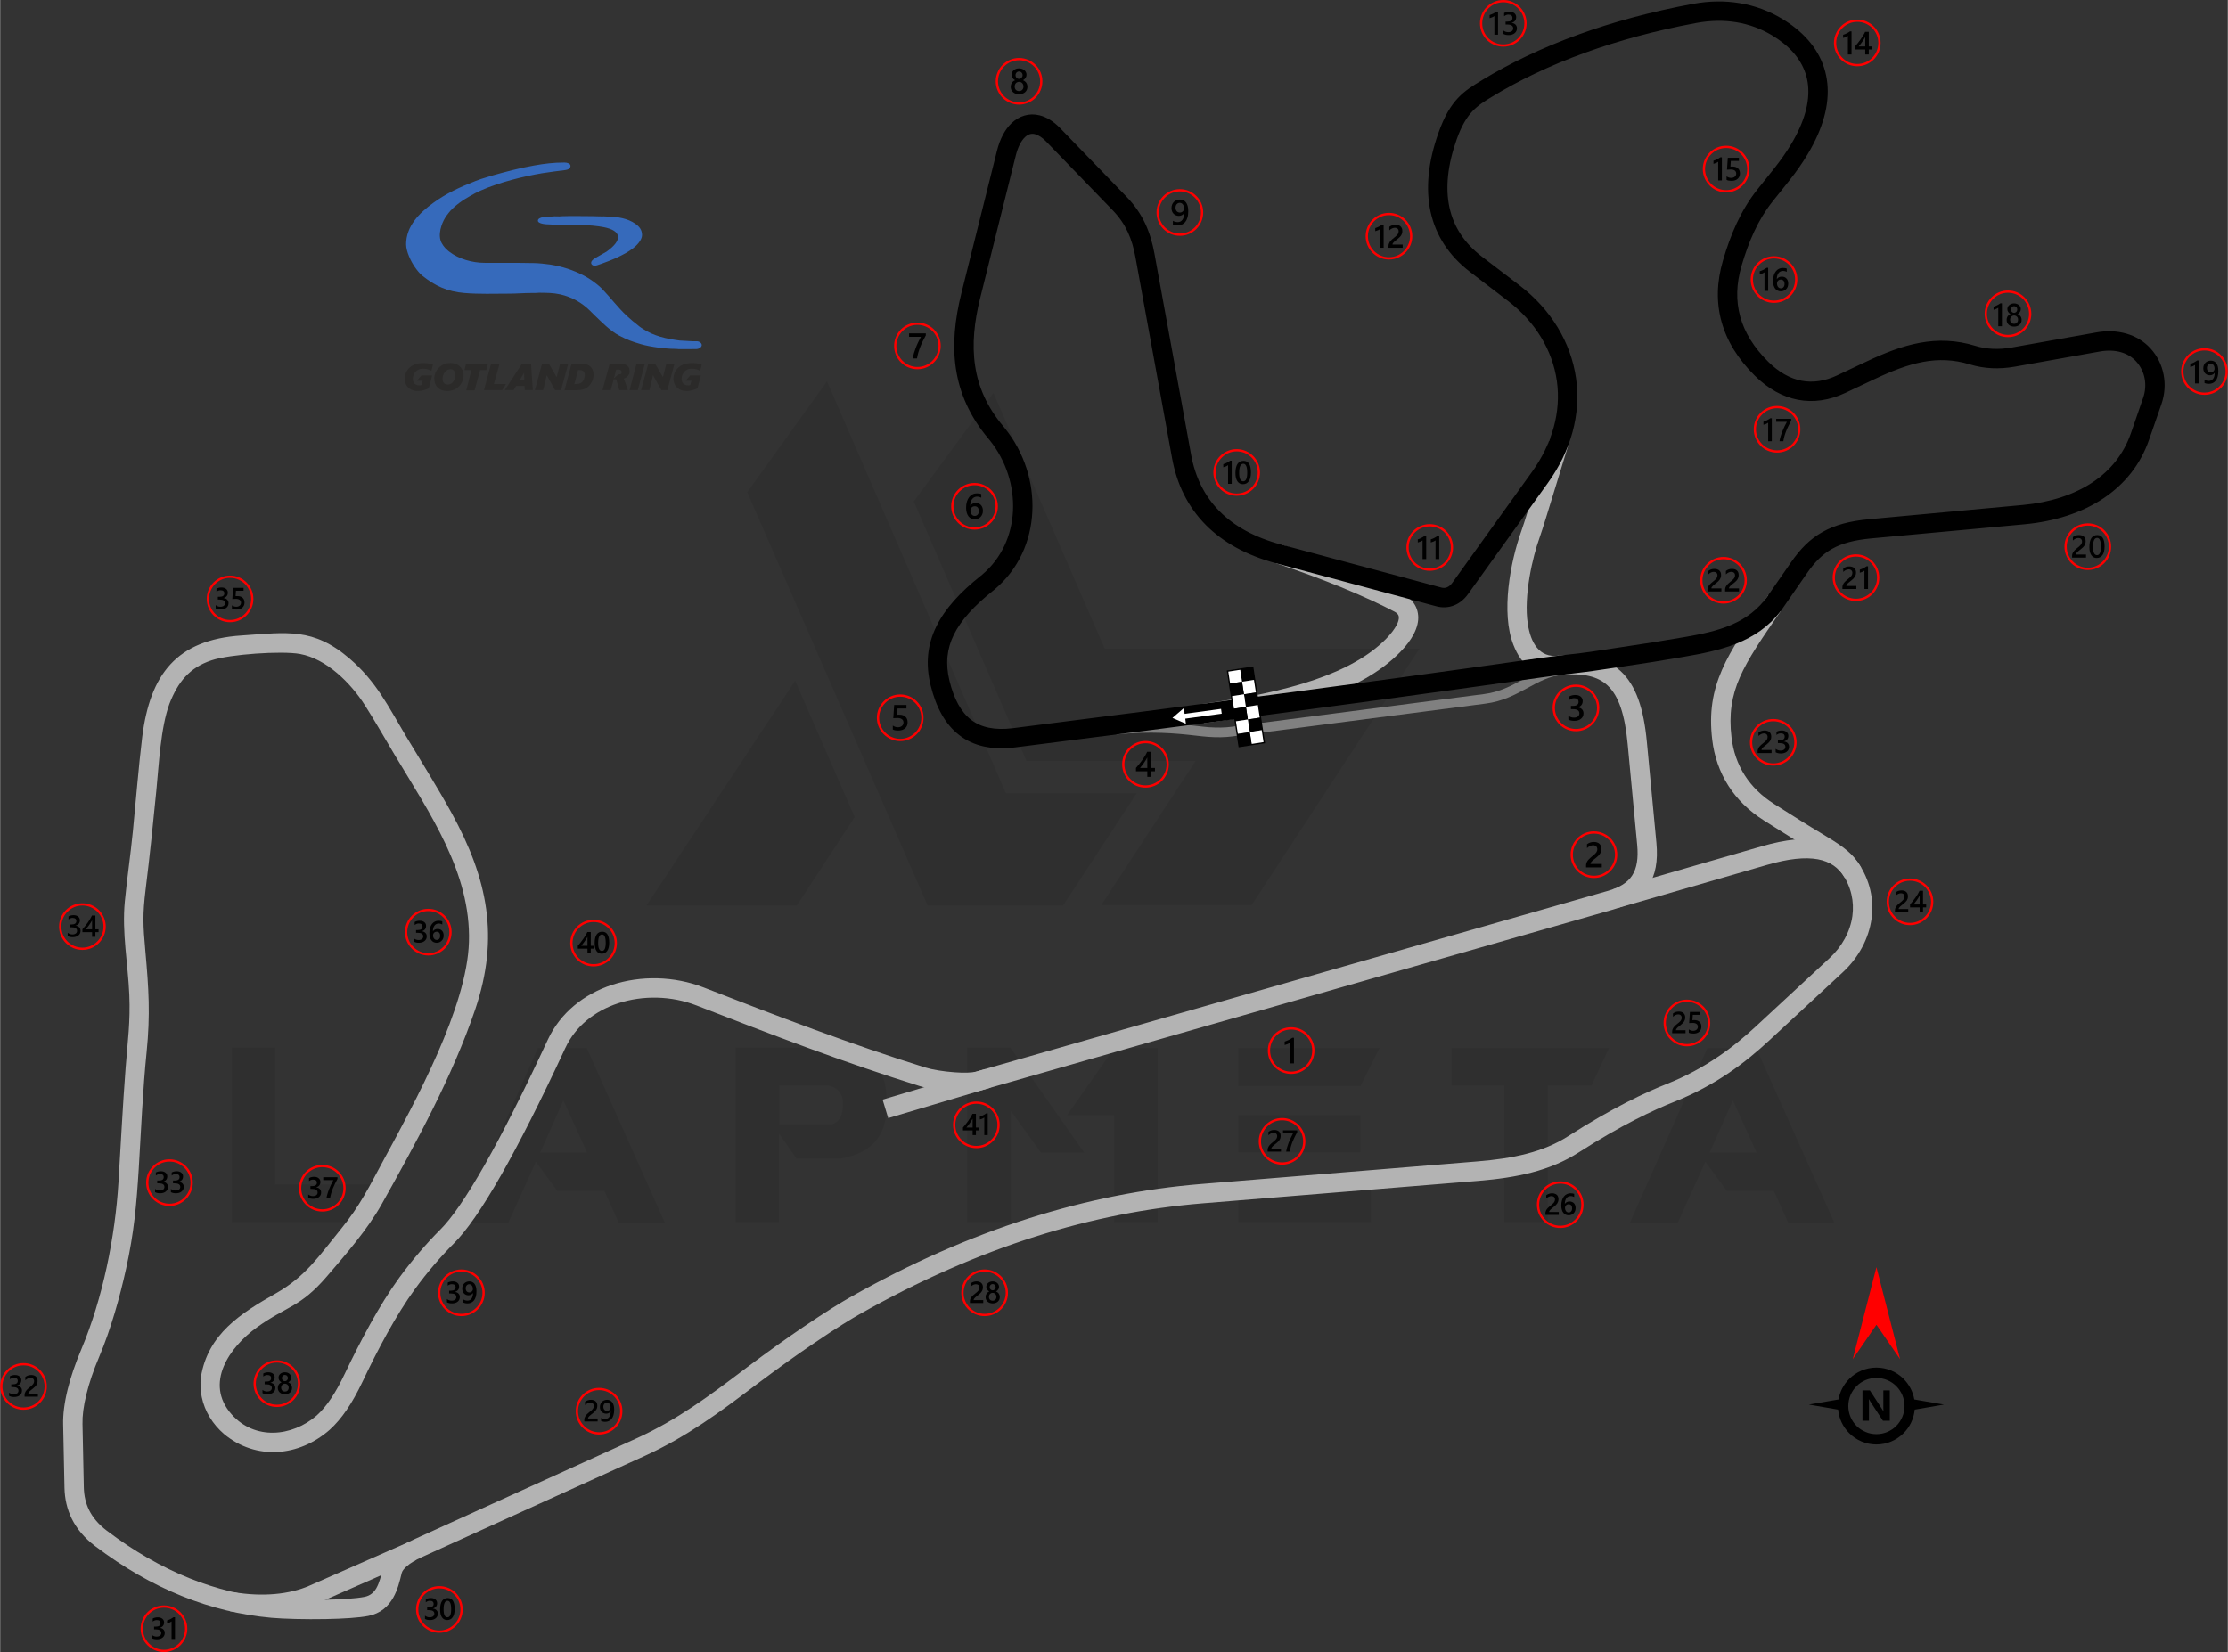 <?xml version="1.0" encoding="UTF-8"?>
<!DOCTYPE svg PUBLIC "-//W3C//DTD SVG 1.1//EN" "http://www.w3.org/Graphics/SVG/1.1/DTD/svg11.dtd">
<!-- Creator: CorelDRAW -->
<svg xmlns="http://www.w3.org/2000/svg" xml:space="preserve" width="2868px" height="2127px" version="1.1" style="shape-rendering:geometricPrecision; text-rendering:geometricPrecision; image-rendering:optimizeQuality; fill-rule:evenodd; clip-rule:evenodd"
viewBox="0 0 471.17 349.49"
 xmlns:xlink="http://www.w3.org/1999/xlink"
 xmlns:xodm="http://www.corel.com/coreldraw/odm/2003">
 <rect x="0" y="0" width="471.17" height="349.49" fill="#333333" stroke="none"/>
 <defs>
  <style type="text/css">
   <![CDATA[
    .fil7 {fill:black}
    .fil3 {fill:#2B2A29}
    .fil4 {fill:#366ABB}
    .fil8 {fill:white}
    .fil1 {fill:black;fill-rule:nonzero}
    .fil6 {fill:gray;fill-rule:nonzero}
    .fil5 {fill:#B3B3B3;fill-rule:nonzero}
    .fil2 {fill:red;fill-rule:nonzero}
    .fil9 {fill:white;fill-rule:nonzero}
    .fil0 {fill:black;fill-opacity:0.071}
   ]]>
  </style>
 </defs>
 <g id="Layer_x0020_1">
  <path class="fil0" d="M49 258.56l0 -36.93 9.17 0 0 28.92 24.08 0 -3.66 8.01 -29.59 0zm109 -154.43l38.15 87.42 28.68 0 15.59 -23.78 -27.7 0 -37.84 -87.12 -16.88 23.48zm52.09 -21.03l23.54 54.1 66.58 0 -35.52 54.29 -31.79 0 0 -0.06 19.93 -30.45 -35.77 0 -23.84 -54.9 16.87 -22.98zm-29.34 89.74l-12.23 18.71 -31.79 0 0 -0.06 31.42 -47.5 12.6 28.85zm-40.17 85.78l-9.78 0 -3 -6.66 -9.96 0 -4.53 -6.18 -5.81 12.84 -10.15 0 16.39 -36.93 10.33 0 16.51 36.93zm-16.45 -14.8l-5.01 -11 -4.89 11 9.9 0zm40.66 -5.99l11.13 0c1.59,-0.49 2.38,-1.95 2.32,-4.4 0,-2.02 -0.98,-3.3 -3.06,-3.79l-10.39 0 0 8.19zm3.67 7.34l-3.73 -5.38 0 18.77 -9.17 0 0 -36.93 22.07 0c6.48,1.16 9.78,4.65 9.84,10.58l0 2.2c-0.06,5.99 -3.3,9.6 -9.72,10.7l-9.29 0 0 0.06zm60.83 -1.35l-9.17 0 -6.36 -8.8 0 23.54 -9.23 0 0 -36.93 9.17 0 15.59 22.19zm6.36 -22.13l9.17 0 0 36.87 -9.23 0 0 -22.62 -9.97 0 10.03 -14.25zm54.29 28.86l0 8.01 -28.07 0 0 -8.01 28.07 0zm-2.2 -14.67l0 7.88 -25.87 0 0 -7.88 25.87 0zm4.03 -14.19l-4.03 8.07 -25.87 0 0 -8.07 29.9 0zm26.29 7.95l-11.07 0 0 -7.95 33.32 0 -3.73 7.95 -9.23 0 0 28.92 -9.23 0 0 -28.92 -0.06 0zm69.88 28.98l-9.78 0 -3 -6.66 -9.96 0 -4.53 -6.18 -5.81 12.84 -10.15 0 16.39 -36.93 10.33 0 16.51 36.93zm-16.45 -14.8l-5.01 -11 -4.89 11 9.9 0z"/>
  <g id="_2762749822352">
   <path class="fil1" d="M396.84 289.31c2.25,0 4.28,0.91 5.75,2.38l0 0.01c1.16,1.16 1.98,2.67 2.27,4.35l6.27 1.08 -6.19 1.07c-0.18,1.94 -1.04,3.69 -2.35,4.99l0 0c-1.47,1.47 -3.5,2.38 -5.75,2.38 -2.24,0 -4.27,-0.91 -5.74,-2.38 -1.31,-1.3 -2.17,-3.05 -2.35,-4.99l-6.19 -1.07 6.27 -1.08c0.29,-1.68 1.1,-3.19 2.27,-4.35l0 -0.01c1.47,-1.47 3.5,-2.38 5.74,-2.38zm2.84 11.24l-1.46 0 -2.65 -4.04c-0.15,-0.23 -0.26,-0.41 -0.32,-0.53l-0.02 0c0.03,0.23 0.04,0.57 0.04,1.04l0 3.53 -1.37 0 0 -6.42 1.56 0 2.55 3.91c0.12,0.17 0.22,0.35 0.32,0.52l0.02 0c-0.02,-0.15 -0.04,-0.44 -0.04,-0.88l0 -3.55 1.37 0 0 6.42zm1.37 -7.31c-1.07,-1.08 -2.56,-1.74 -4.21,-1.74 -1.64,0 -3.12,0.66 -4.2,1.74 -1.07,1.07 -1.74,2.56 -1.74,4.2 0,1.64 0.67,3.13 1.74,4.21 1.08,1.07 2.56,1.74 4.2,1.74 1.65,0 3.14,-0.67 4.21,-1.74 1.07,-1.08 1.74,-2.57 1.74,-4.21 0,-1.64 -0.67,-3.13 -1.74,-4.2z"/>
   <polygon class="fil2" points="396.85,280.25 391.84,287.53 396.85,268.06 401.85,287.53 "/>
  </g>
  <g id="_2762749822928">
   <path class="fil3" d="M114.84 82.54l0.36 -1.43 0.41 -1.74 1.76 3.17 1.26 0 1.31 -4.82 0.19 -0.76 -1.7 0 -0.73 2.82 -1.64 -2.82 -1.46 0 -1.15 4.28 -0.36 1.3 1.75 0zm30.38 0.19c0.78,0 1.59,-0.27 2.25,-0.55l0.58 -2.1 0.14 -0.66 -1.41 0 -0.82 -0.01 -0.97 1.13 1.23 0 -0.25 0.91c-0.33,0.17 -1.84,0.22 -1.84,-1.32 0,-1.17 0.92,-2.13 1.98,-2.13 1.48,0 1.64,0.4 1.94,0.43 0.08,-0.33 0.31,-1.07 0.33,-1.32 -1.27,-0.44 -3.29,-0.46 -4.47,0.29 -2.33,1.47 -2.01,5.33 1.31,5.33zm-7.9 -0.19l0.36 -1.43 0.4 -1.74 1.77 3.17 1.26 0 1.3 -4.82 0.19 -0.76 -1.7 0 -0.72 2.82 -1.64 -2.82 -1.47 0 -1.15 4.28 -0.36 1.3 1.76 0zm-2.46 0l1.48 -5.58 -1.75 0 -1.47 5.58 1.74 0zm-28.67 0l0.8 -1.28 -2.56 -0.03 1.19 -4.27 -1.8 0 -1.5 5.58 3.87 0zm-7.99 -4.25l1.47 0 -1.09 4.3 1.75 0 1.18 -4.3 1.32 0 0.33 -1.33 -4.63 0 -0.33 1.33zm12.61 0.58l0.05 1.62 -1 -0.02 0.95 -1.6zm-2.23 3.66l0.57 -0.89 1.76 0 0.04 0.89 1.71 0 -0.38 -5.57 -1.93 0 -3.62 5.57 1.85 0zm21.21 -2.47l0.15 -0.51 0.35 -1.36 0.59 -0.01c0.33,0 0.56,0.25 0.58,0.5 0.02,0.25 -0.12,0.58 -0.71,0.51l-0.96 0.87zm-0.65 2.48c0.05,-0.11 0.06,-0.26 0.12,-0.46l0.51 -1.86 0.52 0 0.67 2.32 1.79 0c-0.2,-0.76 -0.59,-1.71 -0.85,-2.46 0.63,-0.14 1.23,-0.83 1.23,-1.42 0,-0.57 -0.06,-0.97 -0.56,-1.33 -0.31,-0.24 -0.71,-0.37 -1.24,-0.37l-2.32 0c-0.19,0 -0.14,0.23 -0.26,0.63l-1.36 4.95 1.75 0zm-40.77 0.19c0.78,0 1.6,-0.27 2.26,-0.55l0.58 -2.1 0.14 -0.66 -1.42 0 -0.82 -0.01 -0.97 1.13 1.23 0 -0.24 0.91c-0.34,0.17 -1.85,0.22 -1.85,-1.32 0,-1.17 0.92,-2.13 1.99,-2.13 1.48,0 1.63,0.4 1.94,0.43 0.07,-0.33 0.31,-1.07 0.33,-1.32 -1.28,-0.44 -3.3,-0.46 -4.48,0.29 -2.32,1.47 -2.01,5.33 1.31,5.33zm6.29 -1.37c-1.84,0 -1.17,-3.26 0.61,-3.26 1.6,0 1.18,3.26 -0.61,3.26zm0.05 1.37l-0.35 0c-1.31,-0.06 -2.54,-0.86 -2.54,-2.69 0,-1.58 1.26,-3 2.85,-3.21 3.3,-0.42 4.33,2.92 2.31,4.97 -0.54,0.55 -1.4,0.89 -2.27,0.93zm26.74 -1.47c0.02,-0.16 0.14,-0.55 0.18,-0.71 0.1,-0.38 0.57,-2.02 0.58,-2.26l0.42 0c1.11,0 1.17,1.04 0.86,1.89 -0.34,0.95 -1.07,1.08 -2.04,1.08zm-2.08 1.31c0.63,0 1.5,-0.02 2.38,-0.02 0.78,0 1.48,-0.08 1.99,-0.32 0.62,-0.31 1.09,-0.82 1.4,-1.44 0.66,-1.3 0.51,-3.08 -0.98,-3.65 -0.71,-0.28 -2.33,-0.18 -3.32,-0.18l-1.47 5.61z"/>
   <path class="fil4" d="M85.86 51.68c0,1.52 1.03,3.67 1.85,4.82 0.41,0.59 1.01,1.37 1.55,1.8 2.74,2.19 5.33,3.38 8.89,3.68 3.24,0.27 6.26,0.14 9.5,0.14 1.57,0 3.16,-0.14 4.73,-0.14 0.27,0 0.53,0 0.8,0 0.35,0 0.47,-0.05 0.8,-0.05 1.61,0.01 3.01,0.01 4.52,0.35 2.43,0.56 4.54,1.74 6.27,3.47 0.29,0.29 0.54,0.54 0.83,0.83 1.6,1.52 3.34,3.36 5.32,4.41 1.7,0.9 2.85,1.31 4.65,1.83 1.94,0.57 5.29,0.99 7.15,0.98 0.33,-0.01 0.49,0.04 0.75,0.05 1.26,0.03 2.53,-0.01 3.79,-0.01 0.46,0 1.13,-0.34 1.13,-0.85 0,-0.44 -0.55,-0.8 -1.04,-0.8 -0.31,0 -0.63,0 -0.94,0l-2.68 -0.15c-2.89,-0.37 -5.58,-0.98 -7.87,-2.53 -0.2,-0.14 -0.38,-0.23 -0.57,-0.38 -1.2,-0.94 -1.97,-1.58 -2.73,-2.29 -1.93,-1.8 -3.46,-3.88 -5.28,-5.77 -0.37,-0.37 -0.79,-0.74 -1.25,-1.09 -0.82,-0.65 -1.75,-1.25 -2.59,-1.69 -2.3,-1.19 -4.52,-1.91 -7.12,-2.33 -0.83,-0.13 -2.61,-0.31 -3.47,-0.31 -1.25,0 -2.44,-0.05 -3.73,-0.05l-6.62 0c-2.56,0.01 -5.53,-0.8 -7.54,-2.38 -0.11,-0.09 -0.15,-0.14 -0.26,-0.22 -0.65,-0.5 -1.36,-1.43 -1.57,-2.21 -0.26,-0.95 -0.12,-2.06 0.22,-3.07 0.26,-0.77 0.63,-1.49 1.02,-2.04 0.13,-0.19 0.26,-0.35 0.41,-0.54 0.52,-0.71 1.22,-1.34 1.9,-1.88 0.19,-0.15 0.34,-0.27 0.53,-0.41 0.73,-0.55 1.53,-1.01 2.32,-1.47 0.65,-0.38 1.37,-0.75 2.14,-1.09 3.98,-1.77 9.19,-3.02 12.97,-3.65 1.61,-0.26 3.32,-0.46 4.98,-0.68 0.49,-0.06 1.09,-0.37 1,-0.95 -0.06,-0.38 -0.58,-0.63 -1.29,-0.63 -2.25,0 -4.26,0.24 -6.42,0.63 -3.4,0.61 -5.64,1.24 -8.8,2.11 -0.4,0.11 -0.82,0.27 -1.19,0.37 -0.82,0.22 -1.61,0.5 -2.39,0.8 -3.39,1.32 -6.24,2.66 -8.96,4.65 -2.89,2.11 -5.71,4.87 -5.71,8.74zm27.87 -5.01c0,0.7 1.8,0.8 2.37,0.8l1.84 0.09c0.38,0.04 0.89,0.01 1.27,0.01 0.48,0 0.78,0.05 1.23,0.04 0.85,0 1.7,0 2.56,0 1.35,0 3.34,0.18 4.66,0.44 3.81,0.76 4.04,2.74 0.58,5.19l-2.23 1.27c-1.59,0.83 -1.02,1.71 -0.23,1.71 0.36,0 2.6,-0.86 3.07,-1.05 1.48,-0.59 2.18,-0.93 3.47,-1.63 0.51,-0.28 1.1,-0.69 1.57,-1.04 0.69,-0.52 1.87,-1.7 1.87,-2.76 0,-1.13 -0.57,-1.82 -1.45,-2.43 -1.6,-1.11 -3.7,-1.46 -5.74,-1.49 -0.29,0 -0.49,-0.05 -0.85,-0.05 -0.27,0 -0.63,0.02 -0.89,0 -0.73,-0.06 -7.66,-0.09 -8.07,-0.03 -0.61,0.1 -1.31,-0.04 -1.94,0.05 -0.6,0.09 -1.3,0 -1.87,0.11 -0.46,0.09 -1.22,0.28 -1.22,0.77z"/>
  </g>
  <path class="fil5" d="M87.92 330.02l-20.96 9.21c-2.31,1.02 -5.22,1.79 -8.61,2.08 -2.9,0.25 -6.17,0.14 -9.77,-0.47l0.67 -4.04c3.23,0.55 6.17,0.64 8.76,0.42 2.93,-0.25 5.39,-0.9 7.32,-1.74l20.95 -9.21 1.64 3.75z"/>
  <path class="fil5" d="M271.05 115.24c5.48,1.83 10.17,3.58 14.11,5.19 5.15,2.11 9,3.95 11.66,5.34l0.01 0c0.57,0.3 1.08,0.67 1.51,1.09l0.01 0c0.92,0.9 1.47,2.04 1.57,3.39 0.09,1.18 -0.21,2.5 -0.95,3.91l0 0.01c-0.62,1.18 -1.56,2.45 -2.89,3.81 -4.05,4.14 -9.67,7.28 -16.72,9.7 -6.87,2.36 -15.17,4.05 -24.77,5.31l-0.53 -4.06c9.3,-1.22 17.33,-2.85 23.97,-5.13 6.47,-2.22 11.55,-5.04 15.13,-8.69 1.03,-1.06 1.74,-2.01 2.18,-2.85l0.01 0.01c0.36,-0.7 0.51,-1.28 0.48,-1.73 -0.02,-0.29 -0.15,-0.54 -0.36,-0.74l0.01 -0.01c-0.15,-0.14 -0.34,-0.27 -0.56,-0.39l0 0c-2.58,-1.36 -6.32,-3.14 -11.3,-5.18 -3.85,-1.57 -8.45,-3.3 -13.86,-5.1l1.29 -3.88z"/>
  <path class="fil5" d="M331.75 93.94c-1.29,4.18 -1.93,6.28 -2.48,8.09 -1.83,5.96 -3.04,9.93 -3.7,11.8 -1.38,3.8 -3.4,12.19 -2.46,18.17 0.6,3.86 2.36,7.24 6.5,6.7l1.17 4.01c-6.62,0.4 -9.07,-2.19 -10.69,-6.23 -2.74,-6.89 -0.64,-17.67 1.61,-24.02 0.71,-1.98 1.88,-5.83 3.65,-11.62 0.9,-2.95 1.91,-6.25 2.48,-8.11l3.92 1.21z"/>
  <path class="fil5" d="M341.07 188.14l31.6 -9.13c4.96,-1.43 9.14,-1.88 12.56,-1.24 3.7,0.68 6.5,2.58 8.4,5.77l-3.51 2.1c-1.27,-2.12 -3.14,-3.38 -5.63,-3.85 -2.78,-0.51 -6.34,-0.11 -10.68,1.15l-31.6 9.13 -1.14 -3.93z"/>
  <path class="fil6" d="M235.89 153.34c7.39,-0.79 13.09,-0.24 16.99,0.21 1.06,0.12 1.99,0.23 2.76,0.29 0.94,0.06 1.77,0.08 2.49,0.07 0.86,-0.01 1.59,-0.07 2.19,-0.15l53.58 -6.94c3.25,-0.42 5.68,-1.73 8.05,-3.01 2.65,-1.43 5.24,-2.89 8.91,-3.16l0 2.06c-3.23,0.23 -5.48,1.58 -7.94,2.9 -2.53,1.37 -5.12,2.77 -8.77,3.24l-53.57 6.94c-0.67,0.09 -1.48,0.15 -2.41,0.17 -0.82,0.01 -1.72,-0.01 -2.68,-0.08 -0.82,-0.06 -1.76,-0.17 -2.84,-0.29 -3.82,-0.44 -9.39,-0.97 -16.55,-0.21l-0.21 -2.04z"/>
  <path class="fil5" d="M373.09 173.59c-3.3,-2.08 -5.76,-4.58 -7.52,-7.31 -1.96,-3.06 -3.05,-6.4 -3.45,-9.78 -0.69,-5.76 0.08,-10.24 2.08,-14.84 1.93,-4.44 4.99,-8.85 9.01,-14.67l0.76 -1.09 0.01 0 2.6 3.42c-3.89,5.63 -6.85,9.9 -8.63,13.98 -1.7,3.91 -2.35,7.75 -1.75,12.72 0.33,2.8 1.22,5.54 2.82,8.04 1.45,2.26 3.5,4.32 6.26,6.06l5.73 3.61c1.3,0.82 2.68,1.65 3.91,2.39 3.89,2.35 6.21,3.75 7.97,6.26 2.61,3.75 3.49,7.94 2.92,11.98 -0.58,4.2 -2.73,8.21 -6.08,11.32l-15.58 14.44c-2.48,2.3 -5.29,4.66 -8.58,6.89 -3.3,2.22 -7.09,4.32 -11.54,6.09 -2.11,0.84 -4.88,2.05 -8.26,3.79 -3.36,1.72 -7.35,3.98 -11.91,6.91 -3.02,1.94 -6.3,3.28 -9.87,4.22 -3.5,0.92 -7.26,1.45 -11.3,1.78l-58.46 4.77c-11.53,0.95 -23.33,3.23 -35.39,7.06 -12.08,3.84 -24.46,9.24 -37.14,16.43 -1.45,0.82 -4.71,2.77 -9.66,6.15 -3.26,2.21 -7.19,5 -11.71,8.39l-1.4 1.05c-6.48,4.88 -13.63,10.26 -22.6,14.34l-47.24 21.46c-1.22,0.55 -2.33,1.21 -3.13,1.92 -0.55,0.49 -0.93,0.97 -1.03,1.4 -0.42,1.74 -0.87,3.58 -1.8,5.21 -1.07,1.87 -2.66,3.34 -5.25,3.86 -2.01,0.4 -5.41,0.6 -8.98,0.67 -4.33,0.08 -8.95,-0.04 -11.53,-0.27 -6.42,-0.58 -12.75,-2.09 -18.97,-4.61 -6.21,-2.51 -12.33,-6.01 -18.35,-10.58 -2.26,-1.72 -3.84,-3.64 -4.88,-5.71 -1.04,-2.09 -1.52,-4.3 -1.57,-6.6l-0.28 -13.4c-0.05,-2.07 0.24,-4.52 0.94,-7.37 0.62,-2.53 1.58,-5.41 2.94,-8.62 4.5,-10.71 7.11,-23.67 7.82,-35.25 0.5,-8.06 0.9,-16.29 1.52,-24.31 0.42,-5.51 1.02,-9.62 0.77,-15.34 -0.28,-6.57 -1.58,-13.14 -0.95,-19.72 0.47,-4.94 1.22,-9.89 1.71,-14.89 0.65,-6.58 1.19,-13.46 1.98,-20 1.67,-13.17 7.22,-20.5 21.02,-21.41 9.6,-0.64 15.12,-1.74 22.88,4.93 5.64,4.86 8.13,10.08 11.85,16.31 3.19,5.33 6.73,10.94 9.7,16.35 7.62,13.89 10.16,26.26 4.96,41.56 -4.81,14.14 -12.46,28.13 -19.76,41.15 -3.01,5.38 -7.59,10.62 -11.62,15.31 -5.64,6.57 -8.36,6.16 -14.74,10.73 -5.86,4.2 -11.19,11.85 -5.42,18.4 4.88,5.54 12.8,4.81 18.04,0.26 2.11,-1.91 3.99,-4.74 5.94,-8.85 1.6,-3.36 3.4,-6.94 5.37,-10.49 1.95,-3.52 4.04,-6.92 6.2,-9.88 1.29,-1.76 2.7,-3.55 4.19,-5.29 1.43,-1.67 2.92,-3.3 4.44,-4.81 2.33,-2.32 5.42,-6.73 9.39,-13.71 3.68,-6.5 8.1,-15.17 13.32,-26.41 2.69,-5.8 7.71,-9.69 13.56,-11.63 6.13,-2.03 13.21,-1.88 19.41,0.53 7.74,3.01 15.51,6.01 23.5,8.94 7.85,2.88 15.67,5.6 23.43,8.01 1.39,0.43 3.81,0.84 6.16,1 1.88,0.14 3.64,0.12 4.64,-0.17l133.54 -38.21c2.46,-0.7 4.15,-1.74 5.12,-3.24 1,-1.53 1.34,-3.66 1.07,-6.52l-2.02 -21.37c-0.57,-6.04 -1.84,-10.11 -4.28,-12.36 -2.04,-1.88 -5.09,-2.59 -9.47,-2.23l-3 0.36 -0.15 -4.12 2.29 -0.28 0 0c0.1,-0.01 0.21,-0.02 0.31,-0.03l0.56 -0.07 0 0.02c5.42,-0.38 9.36,0.68 12.24,3.33 3.26,3.01 4.91,7.92 5.57,15l2.02 21.36c0.36,3.82 -0.18,6.8 -1.7,9.14 -1.55,2.39 -4,3.98 -7.44,4.96l-133.54 38.21c-1.48,0.42 -3.75,0.48 -6.05,0.32 -2.63,-0.19 -5.41,-0.67 -7.08,-1.18 -7.92,-2.47 -15.79,-5.2 -23.63,-8.07 -7.7,-2.83 -15.62,-5.89 -23.57,-8.98 -5.31,-2.07 -11.38,-2.19 -16.65,-0.45 -4.82,1.6 -8.95,4.77 -11.12,9.45 -5.26,11.32 -9.73,20.1 -13.48,26.71 -4.16,7.32 -7.48,12.02 -10.06,14.59 -1.43,1.43 -2.85,2.97 -4.22,4.57 -1.41,1.65 -2.76,3.36 -3.99,5.05 -2.07,2.83 -4.06,6.08 -5.93,9.45 -1.86,3.34 -3.63,6.88 -5.24,10.27 -2.18,4.57 -4.36,7.8 -6.91,10.11 -6.47,5.69 -15.57,6.54 -22.36,0.9 -2.35,-2.03 -4.08,-4.74 -4.71,-7.84 -0.28,-1.36 -0.35,-2.78 -0.17,-4.23 1.48,-9.09 8.45,-13.48 15.81,-17.66 6.38,-3.62 9.2,-7.98 13.71,-13.51 4.18,-5.11 6.06,-9.07 9.15,-14.78 6.66,-12.27 17.61,-32.23 18.02,-46.07 0.44,-14.68 -8.38,-27.32 -15.59,-39.37 -2.11,-3.53 -4.26,-7.33 -6.46,-10.77 -2.93,-4.6 -8.06,-9.75 -13.67,-10.78 -3.91,-0.71 -14.86,0.06 -18.7,1.33 -4.74,1.56 -7.16,4.66 -8.93,9.2 -1.87,5.06 -2.23,12.91 -2.78,18.45 -0.68,6.97 -1.38,13.72 -2.24,20.67 -0.69,5.65 -0.56,7.65 -0.07,13.23 0.71,7.99 1.07,13.3 0.26,21.35 -0.82,8.1 -1.17,16.62 -1.67,24.79 -0.48,7.66 -1,13.42 -2.66,20.98 -1.34,6.1 -3.24,12.84 -5.67,18.61 -1.27,2.99 -2.16,5.66 -2.73,7.99 -0.62,2.5 -0.87,4.59 -0.83,6.3l0.28 13.41c0.04,1.71 0.39,3.34 1.14,4.85 0.77,1.53 1.96,2.96 3.69,4.28 5.71,4.33 11.51,7.66 17.4,10.04 5.87,2.37 11.81,3.79 17.81,4.33 2.45,0.22 6.89,0.34 11.1,0.26 3.31,-0.06 6.44,-0.25 8.25,-0.61 1.22,-0.25 1.97,-0.95 2.49,-1.85 0.65,-1.14 1.02,-2.69 1.38,-4.15 0.31,-1.3 1.15,-2.48 2.3,-3.51 1.13,-1 2.6,-1.88 4.16,-2.59l47.24 -21.46c8.58,-3.9 15.53,-9.13 21.83,-13.87l1.39 -1.05c4.67,-3.51 8.63,-6.32 11.86,-8.51 5.05,-3.44 8.43,-5.47 9.95,-6.33 12.92,-7.32 25.56,-12.83 37.93,-16.76 12.4,-3.94 24.5,-6.28 36.3,-7.25l58.45 -4.78c3.84,-0.31 7.37,-0.8 10.59,-1.65 3.16,-0.83 6.06,-2 8.7,-3.7 4.63,-2.97 8.74,-5.3 12.26,-7.11 3.51,-1.8 6.4,-3.07 8.61,-3.94 4.11,-1.64 7.65,-3.6 10.75,-5.7 3.11,-2.09 5.76,-4.32 8.09,-6.48l15.58 -14.44c2.66,-2.47 4.36,-5.61 4.82,-8.88 0.42,-3.06 -0.24,-6.24 -2.23,-9.08 -1.23,-1.77 -3.29,-3.01 -6.73,-5.09 -1.09,-0.65 -2.32,-1.39 -3.97,-2.43l-5.74 -3.61z"/>
  <path class="fil1" d="M373.97 125.9l4.81 -6.94c1.96,-2.84 4.01,-4.93 6.67,-6.42 2.61,-1.48 5.75,-2.33 9.92,-2.71l32.41 -3c5.7,-0.53 10.81,-2.13 14.85,-4.84 3.7,-2.48 6.5,-5.91 8.03,-10.31l2.6 -7.52c0.47,-1.35 0.57,-2.79 0.31,-4.14 -0.25,-1.3 -0.85,-2.53 -1.78,-3.55 -0.88,-0.97 -1.99,-1.61 -3.2,-1.96 -1.37,-0.4 -2.91,-0.43 -4.45,-0.16l-18 3.21c-1.7,0.3 -3.34,0.4 -4.89,0.33 -1.67,-0.08 -3.23,-0.37 -4.66,-0.81 -3.43,-1.05 -6.65,-1.12 -9.85,-0.53 -3.29,0.61 -6.62,1.92 -10.17,3.59l-6.29 2.97c-3.42,1.61 -6.8,2.08 -10.04,1.46 -3.25,-0.63 -6.32,-2.34 -9.1,-5.08 -3.6,-3.55 -5.92,-7.36 -7.04,-11.38 -1.16,-4.16 -1.03,-8.49 0.28,-12.98 0.8,-2.75 1.74,-5.4 2.91,-7.9 1.19,-2.54 2.6,-4.92 4.33,-7.09l3.57 -4.47c1.42,-1.79 2.62,-3.51 3.61,-5.16 2.82,-4.71 3.95,-8.89 3.58,-12.49 -0.36,-3.46 -2.16,-6.46 -5.24,-8.91 -0.74,-0.59 -1.54,-1.14 -2.4,-1.66 -2.22,-1.32 -4.73,-2.29 -7.52,-2.75 -2.57,-0.42 -5.39,-0.41 -8.45,0.15 -8.82,1.64 -16.59,3.79 -23.41,6.25 -7.77,2.8 -14.31,6.01 -19.73,9.3l-0.15 0.09c-3.04,1.85 -5.38,3.27 -7.4,8.95 -1.94,5.45 -2.45,10.32 -1.53,14.5 0.89,4.05 3.16,7.52 6.83,10.33l8.05 6.15c3.21,2.46 5.94,5.45 8,8.84 1.98,3.27 3.34,6.91 3.89,10.8 0.54,3.86 0.24,7.68 -0.75,11.33 -1.04,3.83 -2.85,7.48 -5.23,10.79l-16.89 23.52c-0.83,1.15 -1.84,1.93 -2.95,2.37 -1.21,0.47 -2.49,0.53 -3.77,0.18l-33.86 -9.09c-6.38,-1.71 -11.26,-4.49 -14.83,-8.07 -3.88,-3.9 -6.18,-8.72 -7.17,-14.15l-7.75 -42.53c-0.35,-1.92 -0.85,-3.69 -1.62,-5.33 -0.75,-1.62 -1.78,-3.14 -3.18,-4.59l-14.08 -14.55c-0.85,-0.87 -1.65,-1.38 -2.38,-1.57 -0.38,-0.09 -0.75,-0.09 -1.08,0.01 -0.36,0.1 -0.71,0.33 -1.05,0.65 -0.8,0.78 -1.47,2.08 -1.91,3.83l-7.52 30.1c-1.28,5.1 -1.78,9.9 -1.09,14.43 0.67,4.46 2.51,8.7 5.93,12.76 0.12,0.15 0.26,0.31 0.4,0.49 4.1,5.12 6.07,11.48 5.77,17.62 -0.3,6.2 -2.91,12.18 -7.99,16.44 -0.13,0.11 -0.27,0.23 -0.43,0.35 -3.87,3.1 -6.64,6.09 -8.19,9.23 -1.46,2.97 -1.8,6.14 -0.91,9.75 0.93,3.79 2.41,6.58 4.57,8.24 2.11,1.63 5.01,2.25 8.86,1.77 18.52,-2.35 36.68,-4.67 55.48,-7.16 17.89,-2.36 36.34,-4.87 56.21,-7.7 1.5,-0.21 2.97,-0.4 4.47,-0.57 6.87,-0.76 5.32,-0.66 11.79,-1.6 5.08,-0.74 9.83,-1.5 14.26,-2.27 6.78,-1.18 13.3,-2.7 17.55,-8.84l-0.01 0zm-47.56 17.35c-19.43,2.76 -37.93,5.28 -56.18,7.69 -18.49,2.45 -36.76,4.78 -55.5,7.16 -4.99,0.63 -8.89,-0.28 -11.88,-2.59 -2.94,-2.27 -4.88,-5.81 -6.04,-10.5 -1.14,-4.6 -0.68,-8.68 1.22,-12.54 1.82,-3.7 4.97,-7.14 9.31,-10.61l0.35 -0.28c4.14,-3.49 6.28,-8.4 6.53,-13.51 0.25,-5.18 -1.42,-10.55 -4.87,-14.88 -0.1,-0.12 -0.22,-0.26 -0.34,-0.41 -3.95,-4.7 -6.08,-9.61 -6.86,-14.78 -0.78,-5.11 -0.23,-10.43 1.17,-16.03l7.52 -30.1c0.63,-2.51 1.69,-4.48 3.04,-5.78 0.82,-0.79 1.75,-1.35 2.75,-1.64 1.03,-0.31 2.12,-0.33 3.23,-0.05 1.44,0.36 2.91,1.24 4.31,2.68l14.08 14.55c1.74,1.8 3.01,3.69 3.96,5.71 0.93,1.99 1.53,4.1 1.94,6.35l7.75 42.53c0.84,4.62 2.78,8.7 6.05,11.98 3.06,3.08 7.32,5.48 12.98,7l33.86 9.09c0.43,0.12 0.85,0.11 1.21,-0.04 0.4,-0.15 0.78,-0.47 1.13,-0.94l16.89 -23.52c2.09,-2.9 3.67,-6.11 4.59,-9.48 0.85,-3.14 1.11,-6.41 0.65,-9.69 -0.47,-3.32 -1.63,-6.44 -3.33,-9.24 -1.78,-2.94 -4.17,-5.54 -6.99,-7.7l-8.05 -6.16c-4.46,-3.41 -7.23,-7.68 -8.34,-12.69 -1.09,-4.96 -0.53,-10.58 1.67,-16.76 2.5,-7.04 5.39,-8.8 9.14,-11.07l0.15 -0.1c5.64,-3.42 12.42,-6.75 20.47,-9.65 7.02,-2.54 15.02,-4.75 24.05,-6.43 3.55,-0.65 6.83,-0.66 9.85,-0.16 3.33,0.54 6.32,1.7 8.96,3.28 1.04,0.62 1.99,1.28 2.85,1.96 3.96,3.16 6.29,7.09 6.77,11.7 0.46,4.47 -0.85,9.51 -4.15,15.01 -1.09,1.83 -2.39,3.7 -3.91,5.61l-3.57 4.47c-1.53,1.93 -2.78,4.03 -3.83,6.28 -1.07,2.29 -1.94,4.73 -2.69,7.3 -1.1,3.75 -1.21,7.34 -0.26,10.75 0.92,3.32 2.89,6.52 5.96,9.55 2.2,2.16 4.55,3.5 7,3.97 2.39,0.46 4.92,0.09 7.52,-1.13l6.3 -2.97c3.81,-1.8 7.45,-3.23 11.18,-3.92 3.81,-0.7 7.66,-0.62 11.78,0.65 1.11,0.34 2.33,0.56 3.65,0.62 1.23,0.06 2.57,-0.02 4,-0.27l17.99 -3.21c2.12,-0.38 4.29,-0.31 6.3,0.27 1.92,0.56 3.68,1.58 5.09,3.13 1.46,1.59 2.38,3.51 2.77,5.54 0.4,2.04 0.25,4.19 -0.46,6.24l-2.61 7.52c-1.83,5.3 -5.19,9.41 -9.61,12.38 -4.62,3.1 -10.38,4.93 -16.76,5.52l-32.41 2.99c-3.55,0.33 -6.17,1.03 -8.28,2.21 -2.07,1.17 -3.71,2.85 -5.31,5.17l-5.57 8.04 -0.01 -0.02c-5.09,6.67 -12.85,8.34 -20.54,9.66 -4.16,0.72 -8.59,1.43 -13.28,2.11 -6.38,0.92 -4.59,0.74 -11.19,1.53 -1.72,0.21 -3.44,0.41 -5.15,0.65z"/>
  <g id="_2762749836320">
   <g>
    <rect class="fil7" transform="matrix(0.182 1.185 -1.185 0.182 264.921 141.144)" width="2.25" height="2.25"/>
    <rect class="fil8" transform="matrix(0.182 1.185 -1.185 0.182 265.331 143.805)" width="2.25" height="2.25"/>
    <rect class="fil7" transform="matrix(0.182 1.185 -1.185 0.182 265.741 146.466)" width="2.25" height="2.25"/>
    <rect class="fil8" transform="matrix(0.182 1.185 -1.185 0.182 266.15 149.127)" width="2.25" height="2.25"/>
    <rect class="fil7" transform="matrix(0.182 1.185 -1.185 0.182 266.56 151.789)" width="2.25" height="2.25"/>
    <rect class="fil8" transform="matrix(0.182 1.185 -1.185 0.182 266.97 154.45)" width="2.25" height="2.25"/>
    <rect class="fil8" transform="matrix(0.182 1.185 -1.185 0.182 262.26 141.553)" width="2.25" height="2.25"/>
    <rect class="fil7" transform="matrix(0.182 1.185 -1.185 0.182 262.67 144.215)" width="2.25" height="2.25"/>
    <rect class="fil8" transform="matrix(0.182 1.185 -1.185 0.182 263.079 146.876)" width="2.25" height="2.25"/>
    <rect class="fil7" transform="matrix(0.182 1.185 -1.185 0.182 263.489 149.537)" width="2.25" height="2.25"/>
    <rect class="fil8" transform="matrix(0.182 1.185 -1.185 0.182 263.899 152.198)" width="2.25" height="2.25"/>
    <rect class="fil7" transform="matrix(0.182 1.185 -1.185 0.182 264.309 154.859)" width="2.25" height="2.25"/>
   </g>
   <path class="fil1" d="M267.4 157.25l-5.46 0.84 -2.5 -16.24 5.6 -0.87c0.84,5.42 1.67,10.83 2.5,16.25l-0.14 0.02zm-2.7 0.13l2.52 -0.39 -2.42 -15.69 -5.04 0.78 2.41 15.69 2.53 -0.39z"/>
  </g>
  <polygon class="fil9" points="247.95,151.87 250.79,153.11 250.66,152.03 258.37,150.98 258.23,149.96 250.52,151.01 250.37,149.78 "/>
  <g id="_2762749848272">
   <polygon class="fil5" points="209.5,230.08 187.83,236.53 186.64,232.62 208.31,226.16 "/>
   <g>
    <g>
     <path class="fil2" d="M194.01 68.24c1.36,0 2.6,0.55 3.49,1.44 0.89,0.9 1.44,2.13 1.44,3.49 0,1.36 -0.55,2.6 -1.44,3.49 -0.89,0.89 -2.13,1.45 -3.49,1.45 -1.36,0 -2.6,-0.56 -3.49,-1.45 -0.89,-0.89 -1.44,-2.13 -1.44,-3.49 0,-1.36 0.55,-2.59 1.44,-3.49 0.89,-0.89 2.13,-1.44 3.49,-1.44zm3.15 1.78c-0.81,-0.81 -1.92,-1.3 -3.15,-1.3 -1.23,0 -2.34,0.49 -3.15,1.3 -0.81,0.81 -1.31,1.92 -1.31,3.15 0,1.23 0.5,2.35 1.31,3.15 0.81,0.81 1.92,1.31 3.15,1.31 1.23,0 2.34,-0.5 3.15,-1.31 0.81,-0.8 1.31,-1.92 1.31,-3.15 0,-1.23 -0.5,-2.34 -1.31,-3.15z"/>
     <path class="fil7" d="M195.78 70.95c-0.22,0.41 -0.43,0.81 -0.63,1.21 -0.2,0.4 -0.37,0.79 -0.53,1.2 -0.16,0.4 -0.3,0.8 -0.42,1.21 -0.12,0.41 -0.21,0.82 -0.28,1.25l-0.89 0c0.06,-0.38 0.14,-0.76 0.25,-1.14 0.11,-0.37 0.24,-0.75 0.39,-1.13 0.14,-0.38 0.31,-0.76 0.49,-1.14 0.19,-0.38 0.38,-0.77 0.59,-1.16l-2.51 0 0 -0.73 3.54 0 0 0.43z"/>
    </g>
    <g>
     <path class="fil2" d="M206.08 102.17c1.36,0 2.6,0.56 3.49,1.45 0.89,0.89 1.45,2.13 1.45,3.49 0,1.36 -0.56,2.59 -1.45,3.49 -0.89,0.89 -2.13,1.44 -3.49,1.44 -1.36,0 -2.59,-0.55 -3.49,-1.44 -0.89,-0.9 -1.44,-2.13 -1.44,-3.49 0,-1.36 0.55,-2.6 1.44,-3.49 0.9,-0.89 2.13,-1.45 3.49,-1.45zm3.15 1.79c-0.8,-0.81 -1.92,-1.31 -3.15,-1.31 -1.23,0 -2.34,0.5 -3.15,1.31 -0.8,0.8 -1.3,1.92 -1.3,3.15 0,1.23 0.5,2.34 1.3,3.15 0.81,0.8 1.92,1.3 3.15,1.3 1.23,0 2.35,-0.5 3.15,-1.3 0.81,-0.81 1.31,-1.92 1.31,-3.15 0,-1.23 -0.5,-2.35 -1.31,-3.15z"/>
     <path class="fil7" d="M207.86 108.05c0,0.27 -0.04,0.51 -0.13,0.73 -0.09,0.22 -0.21,0.41 -0.36,0.57 -0.16,0.16 -0.34,0.28 -0.56,0.37 -0.21,0.08 -0.44,0.13 -0.69,0.13 -0.27,0 -0.51,-0.05 -0.73,-0.16 -0.23,-0.1 -0.42,-0.26 -0.58,-0.46 -0.16,-0.2 -0.28,-0.46 -0.37,-0.76 -0.09,-0.31 -0.14,-0.66 -0.14,-1.06 0,-0.49 0.06,-0.93 0.18,-1.31 0.12,-0.37 0.28,-0.69 0.48,-0.95 0.2,-0.25 0.45,-0.45 0.72,-0.58 0.28,-0.14 0.58,-0.2 0.9,-0.2 0.19,0 0.38,0.01 0.54,0.04 0.16,0.03 0.3,0.06 0.39,0.11l0 0.77c-0.12,-0.06 -0.26,-0.12 -0.4,-0.16 -0.14,-0.04 -0.31,-0.07 -0.49,-0.07 -0.21,0 -0.4,0.04 -0.57,0.13 -0.18,0.08 -0.33,0.2 -0.46,0.37 -0.12,0.16 -0.22,0.36 -0.3,0.59 -0.07,0.24 -0.11,0.52 -0.11,0.83l0.02 0c0.12,-0.18 0.27,-0.32 0.46,-0.42 0.2,-0.1 0.43,-0.15 0.69,-0.15 0.23,0 0.44,0.04 0.62,0.11 0.19,0.08 0.35,0.19 0.48,0.33 0.13,0.14 0.23,0.31 0.3,0.52 0.08,0.2 0.11,0.43 0.11,0.68zm-0.86 0.07c0,-0.15 -0.02,-0.29 -0.06,-0.42 -0.03,-0.12 -0.09,-0.23 -0.16,-0.32 -0.07,-0.09 -0.16,-0.16 -0.27,-0.21 -0.11,-0.05 -0.24,-0.07 -0.39,-0.07 -0.15,0 -0.28,0.03 -0.39,0.08 -0.11,0.05 -0.2,0.12 -0.28,0.21 -0.08,0.08 -0.14,0.18 -0.17,0.29 -0.04,0.11 -0.06,0.23 -0.06,0.34 0,0.13 0.02,0.26 0.05,0.39 0.04,0.13 0.09,0.25 0.17,0.36 0.07,0.11 0.17,0.2 0.28,0.27 0.11,0.07 0.25,0.1 0.41,0.1 0.14,0 0.26,-0.02 0.37,-0.08 0.11,-0.05 0.2,-0.12 0.27,-0.21 0.08,-0.09 0.13,-0.2 0.17,-0.32 0.04,-0.13 0.06,-0.26 0.06,-0.41z"/>
    </g>
    <g>
     <path class="fil2" d="M190.37 146.91c1.36,0 2.6,0.55 3.49,1.44 0.89,0.89 1.44,2.13 1.44,3.49 0,1.36 -0.55,2.6 -1.44,3.49 -0.89,0.89 -2.13,1.45 -3.49,1.45 -1.36,0 -2.6,-0.56 -3.49,-1.45 -0.89,-0.89 -1.45,-2.13 -1.45,-3.49 0,-1.36 0.56,-2.6 1.45,-3.49 0.89,-0.89 2.13,-1.44 3.49,-1.44zm3.15 1.78c-0.81,-0.81 -1.92,-1.3 -3.15,-1.3 -1.23,0 -2.34,0.49 -3.15,1.3 -0.81,0.81 -1.31,1.92 -1.31,3.15 0,1.23 0.5,2.35 1.31,3.15 0.81,0.81 1.92,1.31 3.15,1.31 1.23,0 2.34,-0.5 3.15,-1.31 0.81,-0.8 1.31,-1.92 1.31,-3.15 0,-1.23 -0.5,-2.34 -1.31,-3.15z"/>
     <path class="fil7" d="M188.8 154.32l0 -0.82c0.35,0.23 0.7,0.35 1.06,0.35 0.36,0 0.65,-0.09 0.87,-0.28 0.22,-0.18 0.33,-0.43 0.33,-0.73 0,-0.3 -0.11,-0.54 -0.34,-0.7 -0.22,-0.17 -0.54,-0.25 -0.95,-0.25 -0.15,0 -0.44,0.01 -0.87,0.04l0.19 -2.79 2.6 0 0 0.74 -1.89 0 -0.09 1.32c0.17,-0.01 0.32,-0.01 0.46,-0.01 0.56,0 1,0.14 1.3,0.43 0.31,0.29 0.46,0.68 0.46,1.18 0,0.53 -0.17,0.95 -0.52,1.26 -0.35,0.32 -0.84,0.48 -1.45,0.48 -0.52,0 -0.9,-0.07 -1.16,-0.22z"/>
    </g>
    <g>
     <path class="fil2" d="M333.29 144.82c1.36,0 2.6,0.55 3.49,1.44 0.89,0.9 1.45,2.13 1.45,3.49 0,1.37 -0.56,2.6 -1.45,3.49 -0.89,0.9 -2.13,1.45 -3.49,1.45 -1.36,0 -2.59,-0.55 -3.49,-1.45 -0.89,-0.89 -1.44,-2.12 -1.44,-3.49 0,-1.36 0.55,-2.59 1.44,-3.49 0.9,-0.89 2.13,-1.44 3.49,-1.44zm3.15 1.78c-0.8,-0.8 -1.92,-1.3 -3.15,-1.3 -1.23,0 -2.34,0.5 -3.15,1.3 -0.8,0.81 -1.3,1.92 -1.3,3.15 0,1.23 0.5,2.35 1.3,3.15 0.81,0.81 1.92,1.31 3.15,1.31 1.23,0 2.35,-0.5 3.15,-1.31 0.81,-0.8 1.31,-1.92 1.31,-3.15 0,-1.23 -0.5,-2.34 -1.31,-3.15z"/>
     <path class="fil7" d="M331.69 152.21l0 -0.81c0.35,0.28 0.73,0.41 1.17,0.41 0.35,0 0.63,-0.08 0.84,-0.24 0.21,-0.16 0.32,-0.37 0.32,-0.65 0,-0.6 -0.46,-0.9 -1.38,-0.9l-0.41 0 0 -0.69 0.39 0c0.82,0 1.22,-0.28 1.22,-0.85 0,-0.52 -0.31,-0.78 -0.95,-0.78 -0.35,0 -0.69,0.13 -1,0.38l0 -0.76c0.36,-0.2 0.79,-0.3 1.27,-0.3 0.48,0 0.85,0.11 1.14,0.35 0.28,0.24 0.42,0.54 0.42,0.91 0,0.7 -0.35,1.15 -1.06,1.35l0 0.01c0.38,0.04 0.68,0.17 0.9,0.4 0.22,0.23 0.33,0.52 0.33,0.86 0,0.48 -0.17,0.86 -0.53,1.15 -0.36,0.3 -0.83,0.44 -1.41,0.44 -0.53,0 -0.95,-0.09 -1.26,-0.28z"/>
    </g>
    <g>
     <path class="fil2" d="M242.24 156.75c1.37,0 2.6,0.56 3.49,1.45 0.89,0.89 1.45,2.12 1.45,3.49 0,1.36 -0.56,2.59 -1.45,3.49 -0.89,0.89 -2.12,1.44 -3.49,1.44 -1.36,0 -2.59,-0.55 -3.49,-1.44 -0.89,-0.9 -1.44,-2.13 -1.44,-3.49 0,-1.37 0.55,-2.6 1.44,-3.49 0.9,-0.89 2.13,-1.45 3.49,-1.45zm3.15 1.79c-0.8,-0.81 -1.92,-1.31 -3.15,-1.31 -1.23,0 -2.34,0.5 -3.15,1.31 -0.8,0.8 -1.3,1.92 -1.3,3.15 0,1.23 0.5,2.34 1.3,3.15 0.81,0.8 1.92,1.3 3.15,1.3 1.23,0 2.35,-0.5 3.15,-1.3 0.81,-0.81 1.31,-1.92 1.31,-3.15 0,-1.23 -0.5,-2.35 -1.31,-3.15z"/>
     <path class="fil7" d="M243.46 159.04l0 3.42 0.79 0 0 0.71 -0.79 0 0 1.17 -0.83 0 0 -1.17 -2.4 0 0 -0.72c0.22,-0.24 0.44,-0.51 0.67,-0.79 0.23,-0.28 0.45,-0.58 0.66,-0.87 0.21,-0.3 0.4,-0.6 0.59,-0.89 0.18,-0.3 0.33,-0.59 0.45,-0.86l0.86 0zm-0.83 3.42l0 -2.22c-0.27,0.48 -0.53,0.9 -0.79,1.26 -0.27,0.36 -0.51,0.68 -0.74,0.96l1.53 0z"/>
    </g>
    <g>
     <path class="fil2" d="M215.51 12.26c1.36,0 2.59,0.56 3.49,1.45 0.89,0.89 1.44,2.13 1.44,3.49 0,1.36 -0.55,2.59 -1.44,3.49 -0.9,0.89 -2.13,1.44 -3.49,1.44 -1.37,0 -2.6,-0.55 -3.49,-1.44 -0.89,-0.9 -1.45,-2.13 -1.45,-3.49 0,-1.36 0.56,-2.6 1.45,-3.49 0.89,-0.89 2.12,-1.45 3.49,-1.45zm3.15 1.79c-0.81,-0.81 -1.92,-1.31 -3.15,-1.31 -1.23,0 -2.35,0.5 -3.15,1.31 -0.81,0.8 -1.31,1.92 -1.31,3.15 0,1.23 0.5,2.34 1.31,3.15 0.8,0.8 1.92,1.3 3.15,1.3 1.23,0 2.34,-0.5 3.15,-1.3 0.8,-0.81 1.3,-1.92 1.3,-3.15 0,-1.23 -0.5,-2.35 -1.3,-3.15z"/>
     <path class="fil7" d="M213.74 18.37c0,-0.15 0.02,-0.3 0.06,-0.44 0.04,-0.15 0.09,-0.28 0.17,-0.4 0.08,-0.12 0.17,-0.23 0.29,-0.32 0.11,-0.1 0.25,-0.18 0.41,-0.23 -0.23,-0.13 -0.42,-0.3 -0.55,-0.5 -0.14,-0.2 -0.21,-0.42 -0.21,-0.67 0,-0.19 0.05,-0.37 0.13,-0.53 0.08,-0.17 0.19,-0.31 0.33,-0.43 0.14,-0.12 0.31,-0.22 0.5,-0.29 0.19,-0.06 0.4,-0.1 0.63,-0.1 0.23,0 0.44,0.04 0.63,0.11 0.19,0.06 0.36,0.16 0.5,0.28 0.14,0.12 0.25,0.26 0.33,0.43 0.08,0.16 0.12,0.34 0.12,0.53 0,0.25 -0.07,0.47 -0.2,0.67 -0.14,0.2 -0.32,0.37 -0.54,0.5 0.15,0.05 0.29,0.13 0.4,0.23 0.12,0.09 0.22,0.2 0.3,0.32 0.08,0.12 0.13,0.25 0.17,0.39 0.04,0.15 0.06,0.3 0.06,0.45 0,0.23 -0.04,0.44 -0.13,0.64 -0.08,0.19 -0.2,0.35 -0.36,0.49 -0.15,0.14 -0.34,0.24 -0.56,0.32 -0.21,0.08 -0.45,0.11 -0.71,0.11 -0.26,0 -0.5,-0.03 -0.71,-0.11 -0.22,-0.08 -0.41,-0.18 -0.56,-0.32 -0.16,-0.14 -0.28,-0.3 -0.37,-0.49 -0.09,-0.2 -0.13,-0.41 -0.13,-0.64zm0.84 -0.07c0,0.15 0.02,0.28 0.06,0.4 0.05,0.13 0.11,0.23 0.19,0.31 0.08,0.08 0.18,0.15 0.3,0.19 0.11,0.05 0.24,0.07 0.38,0.07 0.13,0 0.26,-0.02 0.37,-0.07 0.11,-0.04 0.21,-0.11 0.29,-0.19 0.09,-0.09 0.15,-0.19 0.2,-0.31 0.05,-0.12 0.07,-0.25 0.07,-0.4 0,-0.14 -0.02,-0.27 -0.07,-0.39 -0.04,-0.11 -0.1,-0.22 -0.19,-0.31 -0.08,-0.09 -0.18,-0.16 -0.29,-0.21 -0.12,-0.05 -0.24,-0.08 -0.38,-0.08 -0.14,0 -0.26,0.03 -0.37,0.08 -0.12,0.04 -0.22,0.11 -0.3,0.2 -0.08,0.09 -0.15,0.19 -0.19,0.31 -0.05,0.12 -0.07,0.25 -0.07,0.4zm0.18 -2.4c0,0.11 0.02,0.22 0.06,0.31 0.04,0.1 0.09,0.18 0.16,0.25 0.06,0.07 0.14,0.12 0.23,0.16 0.09,0.04 0.19,0.06 0.29,0.06 0.1,0 0.2,-0.02 0.29,-0.06 0.09,-0.04 0.17,-0.09 0.24,-0.16 0.06,-0.08 0.12,-0.16 0.16,-0.25 0.04,-0.1 0.06,-0.2 0.06,-0.31 0,-0.11 -0.02,-0.21 -0.06,-0.31 -0.04,-0.09 -0.09,-0.18 -0.16,-0.24 -0.06,-0.07 -0.14,-0.13 -0.23,-0.17 -0.1,-0.04 -0.19,-0.06 -0.3,-0.06 -0.11,0 -0.21,0.02 -0.3,0.06 -0.09,0.04 -0.17,0.1 -0.24,0.17 -0.06,0.07 -0.11,0.16 -0.15,0.25 -0.04,0.1 -0.05,0.2 -0.05,0.3z"/>
    </g>
    <g>
     <path class="fil2" d="M317.92 0c1.36,0 2.6,0.55 3.49,1.45 0.89,0.89 1.45,2.12 1.45,3.48 0,1.37 -0.56,2.6 -1.45,3.49 -0.89,0.9 -2.13,1.45 -3.49,1.45 -1.36,0 -2.59,-0.55 -3.49,-1.45 -0.89,-0.89 -1.44,-2.12 -1.44,-3.49 0,-1.36 0.55,-2.59 1.44,-3.48 0.9,-0.9 2.13,-1.45 3.49,-1.45zm3.15 1.78c-0.8,-0.8 -1.92,-1.3 -3.15,-1.3 -1.23,0 -2.34,0.5 -3.15,1.3 -0.8,0.81 -1.3,1.92 -1.3,3.15 0,1.23 0.5,2.35 1.3,3.16 0.81,0.8 1.92,1.3 3.15,1.3 1.23,0 2.35,-0.5 3.15,-1.3 0.81,-0.81 1.31,-1.93 1.31,-3.16 0,-1.23 -0.5,-2.34 -1.31,-3.15z"/>
     <path class="fil7" d="M316.81 2.45l0 4.89 -0.77 0 0 -3.94c-0.14,0.1 -0.29,0.18 -0.45,0.25 -0.16,0.07 -0.35,0.13 -0.56,0.19l0 -0.66c0.13,-0.04 0.26,-0.09 0.38,-0.14 0.12,-0.04 0.24,-0.09 0.35,-0.15 0.12,-0.06 0.24,-0.13 0.36,-0.2 0.12,-0.07 0.24,-0.15 0.37,-0.24l0.32 0zm1.11 4.71l0 -0.72c0.31,0.24 0.66,0.36 1.05,0.36 0.32,0 0.57,-0.07 0.76,-0.21 0.19,-0.15 0.29,-0.34 0.29,-0.59 0,-0.54 -0.42,-0.81 -1.24,-0.81l-0.37 0 0 -0.62 0.35 0c0.73,0 1.1,-0.26 1.1,-0.77 0,-0.47 -0.28,-0.71 -0.86,-0.71 -0.32,0 -0.62,0.12 -0.9,0.35l0 -0.69c0.32,-0.18 0.71,-0.27 1.15,-0.27 0.42,0 0.76,0.1 1.02,0.32 0.25,0.21 0.38,0.48 0.38,0.82 0,0.63 -0.32,1.03 -0.96,1.21l0 0.02c0.35,0.03 0.62,0.15 0.82,0.36 0.2,0.2 0.3,0.46 0.3,0.77 0,0.43 -0.16,0.78 -0.48,1.04 -0.33,0.27 -0.75,0.4 -1.28,0.4 -0.47,0 -0.85,-0.09 -1.13,-0.26z"/>
    </g>
    <g>
     <path class="fil2" d="M365.06 30.83c1.36,0 2.59,0.55 3.49,1.44 0.89,0.9 1.44,2.13 1.44,3.49 0,1.37 -0.55,2.6 -1.44,3.49 -0.9,0.9 -2.13,1.45 -3.49,1.45 -1.36,0 -2.6,-0.55 -3.49,-1.45 -0.89,-0.89 -1.45,-2.12 -1.45,-3.49 0,-1.36 0.56,-2.59 1.45,-3.49 0.89,-0.89 2.13,-1.44 3.49,-1.44zm3.15 1.78c-0.81,-0.8 -1.92,-1.3 -3.15,-1.3 -1.23,0 -2.35,0.5 -3.15,1.3 -0.81,0.81 -1.31,1.92 -1.31,3.15 0,1.23 0.5,2.35 1.31,3.15 0.8,0.81 1.92,1.31 3.15,1.31 1.23,0 2.34,-0.5 3.15,-1.31 0.81,-0.8 1.3,-1.92 1.3,-3.15 0,-1.23 -0.49,-2.34 -1.3,-3.15z"/>
     <path class="fil7" d="M364.16 33.28l0 4.88 -0.78 0 0 -3.94c-0.14,0.1 -0.29,0.19 -0.45,0.26 -0.16,0.07 -0.34,0.13 -0.55,0.18l0 -0.66c0.13,-0.04 0.25,-0.08 0.37,-0.13 0.12,-0.05 0.24,-0.1 0.36,-0.16 0.11,-0.05 0.23,-0.12 0.35,-0.19 0.12,-0.07 0.24,-0.15 0.37,-0.24l0.33 0zm0.99 4.77l0 -0.74c0.32,0.21 0.63,0.32 0.96,0.32 0.32,0 0.58,-0.09 0.78,-0.25 0.2,-0.17 0.3,-0.39 0.3,-0.66 0,-0.27 -0.1,-0.48 -0.3,-0.64 -0.21,-0.15 -0.49,-0.22 -0.87,-0.22 -0.13,0 -0.39,0.01 -0.78,0.04l0.17 -2.52 2.35 0 0 0.66 -1.71 0 -0.08 1.2c0.15,-0.01 0.29,-0.01 0.42,-0.01 0.5,0 0.9,0.13 1.17,0.39 0.28,0.26 0.42,0.61 0.42,1.06 0,0.48 -0.16,0.86 -0.48,1.14 -0.31,0.29 -0.75,0.43 -1.3,0.43 -0.47,0 -0.82,-0.06 -1.05,-0.2z"/>
    </g>
    <g>
     <path class="fil2" d="M249.52 40.01c1.36,0 2.59,0.55 3.49,1.45 0.89,0.89 1.44,2.12 1.44,3.49 0,1.36 -0.55,2.59 -1.44,3.49 -0.9,0.89 -2.13,1.44 -3.49,1.44 -1.36,0 -2.6,-0.55 -3.49,-1.44 -0.89,-0.9 -1.45,-2.13 -1.45,-3.49 0,-1.37 0.56,-2.6 1.45,-3.49 0.89,-0.9 2.13,-1.45 3.49,-1.45zm3.15 1.79c-0.81,-0.81 -1.92,-1.31 -3.15,-1.31 -1.23,0 -2.35,0.5 -3.15,1.31 -0.81,0.8 -1.31,1.92 -1.31,3.15 0,1.23 0.5,2.34 1.31,3.15 0.8,0.8 1.92,1.3 3.15,1.3 1.23,0 2.34,-0.5 3.15,-1.3 0.8,-0.81 1.3,-1.92 1.3,-3.15 0,-1.23 -0.5,-2.35 -1.3,-3.15z"/>
     <path class="fil7" d="M251.29 44.66c0,0.53 -0.05,0.98 -0.17,1.36 -0.11,0.39 -0.27,0.7 -0.47,0.95 -0.2,0.24 -0.44,0.42 -0.71,0.54 -0.27,0.12 -0.56,0.18 -0.87,0.18 -0.1,0 -0.2,-0.01 -0.3,-0.02 -0.1,-0.01 -0.2,-0.03 -0.29,-0.05 -0.1,-0.02 -0.18,-0.04 -0.26,-0.07 -0.07,-0.02 -0.13,-0.04 -0.18,-0.06l0 -0.78c0.05,0.04 0.11,0.07 0.19,0.1 0.08,0.04 0.16,0.06 0.25,0.09 0.09,0.03 0.18,0.05 0.28,0.06 0.1,0.02 0.19,0.03 0.28,0.03 0.21,0 0.4,-0.04 0.57,-0.12 0.18,-0.09 0.32,-0.21 0.44,-0.37 0.12,-0.16 0.21,-0.36 0.28,-0.59 0.07,-0.24 0.1,-0.52 0.1,-0.83l-0.02 0c-0.04,0.08 -0.1,0.15 -0.17,0.23 -0.07,0.07 -0.16,0.13 -0.25,0.18 -0.09,0.05 -0.2,0.09 -0.31,0.13 -0.12,0.03 -0.24,0.05 -0.37,0.05 -0.22,0 -0.43,-0.04 -0.62,-0.12 -0.19,-0.08 -0.36,-0.19 -0.5,-0.33 -0.14,-0.14 -0.25,-0.32 -0.33,-0.52 -0.08,-0.21 -0.12,-0.44 -0.12,-0.69 0,-0.27 0.05,-0.52 0.14,-0.74 0.09,-0.23 0.22,-0.42 0.38,-0.57 0.16,-0.16 0.35,-0.28 0.56,-0.36 0.22,-0.09 0.45,-0.13 0.71,-0.13 0.24,0 0.46,0.04 0.68,0.13 0.21,0.09 0.4,0.23 0.56,0.43 0.16,0.2 0.29,0.45 0.38,0.76 0.1,0.31 0.14,0.69 0.14,1.13zm-0.89 -0.57c0,-0.18 -0.02,-0.34 -0.07,-0.48 -0.04,-0.15 -0.11,-0.27 -0.19,-0.38 -0.08,-0.1 -0.18,-0.18 -0.29,-0.24 -0.11,-0.05 -0.23,-0.08 -0.37,-0.08 -0.12,0 -0.23,0.02 -0.33,0.07 -0.11,0.05 -0.21,0.12 -0.29,0.21 -0.08,0.08 -0.14,0.19 -0.19,0.32 -0.04,0.12 -0.07,0.26 -0.07,0.42 0,0.16 0.03,0.31 0.07,0.44 0.05,0.13 0.11,0.23 0.19,0.32 0.08,0.09 0.18,0.16 0.3,0.2 0.11,0.05 0.24,0.07 0.37,0.07 0.13,0 0.24,-0.02 0.35,-0.07 0.1,-0.04 0.19,-0.11 0.27,-0.18 0.08,-0.08 0.14,-0.17 0.18,-0.28 0.05,-0.1 0.07,-0.22 0.07,-0.34z"/>
    </g>
    <g>
     <path class="fil2" d="M261.53 95.01c1.37,0 2.6,0.56 3.49,1.45 0.9,0.89 1.45,2.13 1.45,3.49 0,1.36 -0.55,2.59 -1.45,3.49 -0.89,0.89 -2.12,1.44 -3.49,1.44 -1.36,0 -2.59,-0.55 -3.48,-1.44 -0.9,-0.9 -1.45,-2.13 -1.45,-3.49 0,-1.36 0.55,-2.6 1.45,-3.49 0.89,-0.89 2.12,-1.45 3.48,-1.45zm3.16 1.79c-0.81,-0.81 -1.92,-1.31 -3.16,-1.31 -1.23,0 -2.34,0.5 -3.15,1.31 -0.8,0.8 -1.3,1.92 -1.3,3.15 0,1.23 0.5,2.34 1.3,3.15 0.81,0.81 1.92,1.3 3.15,1.3 1.24,0 2.35,-0.49 3.16,-1.3 0.8,-0.81 1.3,-1.92 1.3,-3.15 0,-1.23 -0.5,-2.35 -1.3,-3.15z"/>
     <path class="fil7" d="M260.48 97.46l0 4.89 -0.77 0 0 -3.94c-0.14,0.1 -0.29,0.19 -0.46,0.26 -0.16,0.07 -0.34,0.13 -0.55,0.18l0 -0.66c0.13,-0.04 0.26,-0.08 0.38,-0.13 0.12,-0.05 0.23,-0.1 0.35,-0.16 0.12,-0.06 0.23,-0.12 0.35,-0.19 0.12,-0.07 0.25,-0.15 0.37,-0.25l0.33 0zm2.38 4.97c-0.5,0 -0.89,-0.2 -1.17,-0.61 -0.28,-0.4 -0.42,-0.99 -0.42,-1.76 0,-0.85 0.15,-1.48 0.44,-1.92 0.29,-0.43 0.71,-0.65 1.26,-0.65 1.05,0 1.58,0.82 1.58,2.45 0,0.81 -0.15,1.43 -0.45,1.85 -0.29,0.43 -0.71,0.64 -1.24,0.64zm0.08 -4.32c-0.59,0 -0.88,0.64 -0.88,1.92 0,1.19 0.29,1.79 0.86,1.79 0.56,0 0.84,-0.61 0.84,-1.82 0,-1.26 -0.28,-1.89 -0.82,-1.89z"/>
    </g>
    <g>
     <path class="fil2" d="M293.74 45.03c1.37,0 2.6,0.55 3.49,1.44 0.89,0.9 1.45,2.13 1.45,3.49 0,1.37 -0.56,2.6 -1.45,3.49 -0.89,0.9 -2.12,1.45 -3.49,1.45 -1.36,0 -2.59,-0.55 -3.49,-1.45 -0.89,-0.89 -1.44,-2.12 -1.44,-3.49 0,-1.36 0.55,-2.59 1.44,-3.49 0.9,-0.89 2.13,-1.44 3.49,-1.44zm3.15 1.78c-0.8,-0.8 -1.92,-1.3 -3.15,-1.3 -1.23,0 -2.34,0.5 -3.15,1.3 -0.8,0.81 -1.3,1.92 -1.3,3.15 0,1.23 0.5,2.35 1.3,3.15 0.81,0.81 1.92,1.31 3.15,1.31 1.23,0 2.35,-0.5 3.15,-1.31 0.81,-0.8 1.31,-1.92 1.31,-3.15 0,-1.23 -0.5,-2.34 -1.31,-3.15z"/>
     <path class="fil7" d="M292.62 47.52l0 4.89 -0.77 0 0 -3.94c-0.14,0.1 -0.29,0.18 -0.46,0.25 -0.16,0.07 -0.34,0.13 -0.55,0.19l0 -0.66c0.13,-0.04 0.26,-0.09 0.38,-0.14 0.12,-0.04 0.23,-0.1 0.35,-0.15 0.12,-0.06 0.23,-0.13 0.35,-0.2 0.12,-0.07 0.25,-0.15 0.37,-0.24l0.33 0zm4.02 4.89l-3 0 0 -0.37c0,-0.15 0.02,-0.3 0.07,-0.43 0.04,-0.13 0.1,-0.25 0.17,-0.37 0.07,-0.12 0.15,-0.23 0.25,-0.33 0.09,-0.1 0.19,-0.2 0.3,-0.3 0.11,-0.1 0.22,-0.19 0.34,-0.28 0.11,-0.09 0.22,-0.18 0.33,-0.27 0.1,-0.09 0.2,-0.17 0.28,-0.26 0.08,-0.08 0.16,-0.17 0.22,-0.26 0.06,-0.09 0.1,-0.18 0.14,-0.28 0.03,-0.1 0.05,-0.2 0.05,-0.32 0,-0.13 -0.02,-0.24 -0.06,-0.33 -0.04,-0.1 -0.09,-0.17 -0.17,-0.24 -0.06,-0.06 -0.15,-0.11 -0.24,-0.14 -0.1,-0.03 -0.2,-0.05 -0.32,-0.05 -0.19,0 -0.39,0.05 -0.59,0.14 -0.21,0.09 -0.4,0.22 -0.59,0.41l0 -0.75c0.1,-0.07 0.2,-0.13 0.3,-0.19 0.1,-0.05 0.2,-0.1 0.31,-0.13 0.11,-0.04 0.22,-0.07 0.34,-0.09 0.11,-0.01 0.24,-0.02 0.37,-0.02 0.22,0 0.41,0.02 0.59,0.08 0.18,0.06 0.33,0.14 0.45,0.25 0.12,0.11 0.22,0.25 0.29,0.41 0.07,0.17 0.1,0.36 0.1,0.57 0,0.19 -0.02,0.37 -0.07,0.52 -0.05,0.16 -0.12,0.3 -0.2,0.43 -0.09,0.14 -0.2,0.26 -0.32,0.38 -0.13,0.12 -0.27,0.25 -0.42,0.37 -0.13,0.11 -0.26,0.21 -0.39,0.31 -0.12,0.1 -0.24,0.19 -0.34,0.29 -0.1,0.09 -0.19,0.19 -0.25,0.28 -0.06,0.1 -0.09,0.19 -0.09,0.29l0 0.01 2.15 0 0 0.67z"/>
    </g>
    <g>
     <path class="fil2" d="M273.05 217.31c1.37,0 2.6,0.55 3.49,1.44 0.9,0.9 1.45,2.13 1.45,3.49 0,1.37 -0.55,2.6 -1.45,3.49 -0.89,0.9 -2.12,1.45 -3.49,1.45 -1.36,0 -2.59,-0.55 -3.49,-1.45 -0.89,-0.89 -1.44,-2.12 -1.44,-3.49 0,-1.36 0.55,-2.59 1.44,-3.49 0.9,-0.89 2.13,-1.44 3.49,-1.44zm3.15 1.78c-0.8,-0.8 -1.92,-1.3 -3.15,-1.3 -1.23,0 -2.34,0.5 -3.15,1.3 -0.8,0.81 -1.3,1.92 -1.3,3.15 0,1.23 0.5,2.35 1.3,3.15 0.81,0.81 1.92,1.31 3.15,1.31 1.23,0 2.35,-0.5 3.15,-1.31 0.81,-0.8 1.31,-1.92 1.31,-3.15 0,-1.23 -0.5,-2.34 -1.31,-3.15z"/>
     <path class="fil7" d="M273.65 219.54l0 5.41 -0.86 0 0 -4.37c-0.15,0.12 -0.32,0.21 -0.5,0.29 -0.18,0.07 -0.38,0.14 -0.61,0.2l0 -0.73c0.14,-0.05 0.28,-0.09 0.41,-0.15 0.14,-0.05 0.27,-0.11 0.4,-0.17 0.13,-0.06 0.26,-0.14 0.39,-0.21 0.13,-0.08 0.27,-0.17 0.41,-0.27l0.36 0z"/>
    </g>
    <g>
     <path class="fil2" d="M337.09 175.87c1.37,0 2.6,0.55 3.49,1.44 0.9,0.9 1.45,2.13 1.45,3.49 0,1.37 -0.55,2.6 -1.45,3.49 -0.89,0.9 -2.12,1.45 -3.49,1.45 -1.36,0 -2.59,-0.55 -3.49,-1.45 -0.89,-0.89 -1.44,-2.12 -1.44,-3.49 0,-1.36 0.55,-2.59 1.44,-3.49 0.9,-0.89 2.13,-1.44 3.49,-1.44zm3.15 1.78c-0.8,-0.8 -1.92,-1.3 -3.15,-1.3 -1.23,0 -2.34,0.5 -3.15,1.3 -0.8,0.81 -1.3,1.92 -1.3,3.15 0,1.23 0.5,2.35 1.3,3.15 0.81,0.81 1.92,1.31 3.15,1.31 1.23,0 2.35,-0.5 3.15,-1.31 0.81,-0.8 1.31,-1.92 1.31,-3.15 0,-1.23 -0.5,-2.34 -1.31,-3.15z"/>
     <path class="fil7" d="M338.76 183.5l-3.33 0 0 -0.41c0,-0.17 0.02,-0.33 0.07,-0.47 0.05,-0.15 0.11,-0.29 0.19,-0.42 0.08,-0.13 0.17,-0.25 0.28,-0.36 0.1,-0.12 0.22,-0.23 0.34,-0.34 0.12,-0.1 0.24,-0.21 0.36,-0.31 0.13,-0.1 0.25,-0.2 0.37,-0.3 0.12,-0.09 0.22,-0.19 0.31,-0.28 0.1,-0.09 0.18,-0.19 0.25,-0.29 0.06,-0.09 0.11,-0.2 0.15,-0.31 0.04,-0.11 0.06,-0.23 0.06,-0.35 0,-0.14 -0.03,-0.27 -0.07,-0.37 -0.04,-0.11 -0.1,-0.19 -0.18,-0.26 -0.08,-0.07 -0.17,-0.13 -0.27,-0.16 -0.11,-0.04 -0.23,-0.06 -0.35,-0.06 -0.22,0 -0.44,0.05 -0.66,0.15 -0.23,0.11 -0.44,0.26 -0.65,0.46l0 -0.83c0.11,-0.08 0.22,-0.15 0.33,-0.21 0.11,-0.06 0.22,-0.11 0.34,-0.15 0.12,-0.04 0.25,-0.07 0.37,-0.09 0.14,-0.02 0.27,-0.03 0.42,-0.03 0.24,0 0.46,0.03 0.65,0.1 0.2,0.06 0.36,0.15 0.5,0.27 0.14,0.13 0.25,0.28 0.32,0.46 0.08,0.18 0.11,0.39 0.11,0.63 0,0.21 -0.02,0.4 -0.08,0.57 -0.05,0.18 -0.12,0.34 -0.22,0.48 -0.1,0.15 -0.22,0.29 -0.35,0.43 -0.14,0.13 -0.3,0.26 -0.46,0.4 -0.15,0.12 -0.29,0.23 -0.43,0.34 -0.14,0.11 -0.27,0.22 -0.38,0.32 -0.12,0.11 -0.21,0.21 -0.28,0.32 -0.07,0.1 -0.11,0.21 -0.11,0.31l0 0.02 2.4 0 0 0.74z"/>
    </g>
    <g>
     <path class="fil2" d="M375.18 54.2c1.36,0 2.6,0.55 3.49,1.45 0.89,0.89 1.45,2.12 1.45,3.49 0,1.36 -0.56,2.59 -1.45,3.49 -0.89,0.89 -2.13,1.44 -3.49,1.44 -1.36,0 -2.6,-0.55 -3.49,-1.44 -0.89,-0.9 -1.44,-2.13 -1.44,-3.49 0,-1.37 0.55,-2.6 1.44,-3.49 0.89,-0.9 2.13,-1.45 3.49,-1.45zm3.15 1.79c-0.8,-0.81 -1.92,-1.31 -3.15,-1.31 -1.23,0 -2.34,0.5 -3.15,1.31 -0.81,0.8 -1.3,1.92 -1.3,3.15 0,1.23 0.49,2.34 1.3,3.15 0.81,0.8 1.92,1.3 3.15,1.3 1.23,0 2.35,-0.5 3.15,-1.3 0.81,-0.81 1.31,-1.92 1.31,-3.15 0,-1.23 -0.5,-2.35 -1.31,-3.15z"/>
     <path class="fil7" d="M373.95 56.65l0 4.89 -0.78 0 0 -3.94c-0.14,0.1 -0.29,0.18 -0.45,0.25 -0.16,0.07 -0.34,0.14 -0.55,0.19l0 -0.66c0.13,-0.04 0.25,-0.09 0.37,-0.13 0.12,-0.05 0.24,-0.1 0.36,-0.16 0.11,-0.06 0.23,-0.12 0.35,-0.19 0.12,-0.08 0.24,-0.16 0.37,-0.25l0.33 0zm4.24 3.35c0,0.24 -0.04,0.46 -0.11,0.66 -0.08,0.2 -0.19,0.37 -0.33,0.51 -0.14,0.14 -0.31,0.26 -0.5,0.33 -0.19,0.08 -0.4,0.12 -0.63,0.12 -0.24,0 -0.46,-0.04 -0.66,-0.14 -0.2,-0.09 -0.37,-0.23 -0.52,-0.41 -0.14,-0.19 -0.26,-0.42 -0.34,-0.69 -0.08,-0.28 -0.12,-0.6 -0.12,-0.96 0,-0.44 0.06,-0.83 0.16,-1.18 0.11,-0.34 0.25,-0.62 0.44,-0.85 0.18,-0.24 0.4,-0.41 0.65,-0.53 0.25,-0.12 0.51,-0.18 0.8,-0.18 0.18,0 0.35,0.01 0.5,0.04 0.14,0.02 0.26,0.05 0.35,0.1l0 0.69c-0.11,-0.06 -0.23,-0.11 -0.36,-0.14 -0.13,-0.04 -0.28,-0.06 -0.45,-0.06 -0.18,0 -0.36,0.03 -0.51,0.11 -0.16,0.07 -0.3,0.18 -0.41,0.33 -0.12,0.15 -0.21,0.33 -0.27,0.54 -0.07,0.21 -0.1,0.46 -0.1,0.74l0.02 0c0.1,-0.16 0.24,-0.28 0.41,-0.37 0.18,-0.09 0.38,-0.14 0.62,-0.14 0.21,0 0.39,0.04 0.56,0.1 0.17,0.07 0.31,0.17 0.43,0.3 0.12,0.12 0.21,0.28 0.28,0.46 0.06,0.19 0.09,0.39 0.09,0.62zm-0.78 0.07c0,-0.14 -0.01,-0.27 -0.05,-0.38 -0.03,-0.11 -0.08,-0.21 -0.14,-0.29 -0.07,-0.08 -0.15,-0.15 -0.25,-0.19 -0.1,-0.05 -0.21,-0.07 -0.35,-0.07 -0.13,0 -0.25,0.03 -0.35,0.07 -0.1,0.05 -0.18,0.11 -0.25,0.19 -0.07,0.08 -0.12,0.17 -0.16,0.27 -0.03,0.1 -0.05,0.2 -0.05,0.31 0,0.11 0.02,0.23 0.05,0.34 0.03,0.12 0.08,0.23 0.15,0.33 0.06,0.1 0.15,0.18 0.25,0.24 0.1,0.06 0.23,0.1 0.37,0.1 0.13,0 0.24,-0.03 0.34,-0.07 0.09,-0.05 0.18,-0.12 0.24,-0.2 0.07,-0.08 0.12,-0.18 0.15,-0.29 0.04,-0.11 0.05,-0.23 0.05,-0.36z"/>
    </g>
    <g>
     <path class="fil2" d="M392.8 4.14c1.36,0 2.59,0.55 3.49,1.45 0.89,0.89 1.44,2.12 1.44,3.49 0,1.36 -0.55,2.59 -1.44,3.49 -0.9,0.89 -2.13,1.44 -3.49,1.44 -1.36,0 -2.6,-0.55 -3.49,-1.44 -0.89,-0.9 -1.45,-2.13 -1.45,-3.49 0,-1.37 0.56,-2.6 1.45,-3.49 0.89,-0.9 2.13,-1.45 3.49,-1.45zm3.15 1.79c-0.81,-0.81 -1.92,-1.31 -3.15,-1.31 -1.23,0 -2.35,0.5 -3.15,1.31 -0.81,0.8 -1.31,1.92 -1.31,3.15 0,1.23 0.5,2.34 1.31,3.15 0.8,0.8 1.92,1.3 3.15,1.3 1.23,0 2.34,-0.5 3.15,-1.3 0.8,-0.81 1.3,-1.92 1.3,-3.15 0,-1.23 -0.5,-2.35 -1.3,-3.15z"/>
     <path class="fil7" d="M391.58 6.63l0 4.89 -0.77 0 0 -3.94c-0.14,0.1 -0.29,0.19 -0.45,0.25 -0.16,0.08 -0.35,0.14 -0.56,0.19l0 -0.66c0.13,-0.04 0.26,-0.09 0.38,-0.13 0.12,-0.05 0.24,-0.1 0.35,-0.16 0.12,-0.06 0.24,-0.12 0.36,-0.19 0.12,-0.08 0.24,-0.16 0.37,-0.25l0.32 0zm3.65 0.11l0 3.09 0.71 0 0 0.64 -0.71 0 0 1.05 -0.75 0 0 -1.05 -2.16 0 0 -0.65c0.19,-0.22 0.39,-0.46 0.6,-0.72 0.2,-0.25 0.4,-0.51 0.59,-0.78 0.19,-0.27 0.37,-0.54 0.53,-0.81 0.16,-0.27 0.3,-0.52 0.41,-0.77l0.78 0zm-0.75 3.09l0 -2.01c-0.24,0.44 -0.48,0.82 -0.72,1.14 -0.23,0.32 -0.46,0.61 -0.66,0.87l1.38 0z"/>
    </g>
    <g>
     <path class="fil2" d="M302.36 110.88c1.36,0 2.6,0.55 3.49,1.45 0.89,0.89 1.45,2.12 1.45,3.49 0,1.36 -0.56,2.59 -1.45,3.48 -0.89,0.9 -2.13,1.45 -3.49,1.45 -1.36,0 -2.59,-0.55 -3.49,-1.45 -0.89,-0.89 -1.44,-2.12 -1.44,-3.48 0,-1.37 0.55,-2.6 1.44,-3.49 0.9,-0.9 2.13,-1.45 3.49,-1.45zm3.15 1.78c-0.8,-0.8 -1.92,-1.3 -3.15,-1.3 -1.23,0 -2.34,0.5 -3.15,1.3 -0.8,0.81 -1.3,1.92 -1.3,3.16 0,1.23 0.5,2.34 1.3,3.15 0.81,0.8 1.92,1.3 3.15,1.3 1.23,0 2.35,-0.5 3.15,-1.3 0.81,-0.81 1.31,-1.92 1.31,-3.15 0,-1.24 -0.5,-2.35 -1.31,-3.16z"/>
     <path class="fil7" d="M301.62 113.37l0 4.89 -0.77 0 0 -3.94c-0.14,0.1 -0.29,0.18 -0.45,0.25 -0.16,0.07 -0.35,0.13 -0.56,0.19l0 -0.66c0.13,-0.04 0.26,-0.09 0.38,-0.13 0.12,-0.05 0.24,-0.1 0.35,-0.16 0.12,-0.06 0.24,-0.12 0.36,-0.2 0.11,-0.07 0.24,-0.15 0.36,-0.24l0.33 0zm2.75 0l0 4.89 -0.78 0 0 -3.94c-0.14,0.1 -0.29,0.18 -0.45,0.25 -0.16,0.07 -0.34,0.13 -0.55,0.19l0 -0.66c0.13,-0.04 0.25,-0.09 0.37,-0.13 0.12,-0.05 0.24,-0.1 0.36,-0.16 0.12,-0.06 0.23,-0.12 0.35,-0.2 0.12,-0.07 0.24,-0.15 0.37,-0.24l0.33 0z"/>
    </g>
    <g>
     <path class="fil2" d="M375.83 85.88c1.36,0 2.6,0.55 3.49,1.45 0.89,0.89 1.44,2.12 1.44,3.49 0,1.36 -0.55,2.59 -1.44,3.49 -0.89,0.89 -2.13,1.44 -3.49,1.44 -1.36,0 -2.6,-0.55 -3.49,-1.44 -0.89,-0.9 -1.44,-2.13 -1.44,-3.49 0,-1.37 0.55,-2.6 1.44,-3.49 0.89,-0.9 2.13,-1.45 3.49,-1.45zm3.15 1.79c-0.81,-0.81 -1.92,-1.31 -3.15,-1.31 -1.23,0 -2.34,0.5 -3.15,1.31 -0.81,0.8 -1.31,1.92 -1.31,3.15 0,1.23 0.5,2.34 1.31,3.15 0.81,0.8 1.92,1.3 3.15,1.3 1.23,0 2.34,-0.5 3.15,-1.3 0.81,-0.81 1.31,-1.92 1.31,-3.15 0,-1.23 -0.5,-2.35 -1.31,-3.15z"/>
     <path class="fil1" d="M374.72 88.48l0 4.86 -0.77 0 0 -3.92c-0.14,0.1 -0.29,0.19 -0.45,0.26 -0.16,0.07 -0.34,0.13 -0.55,0.18l0 -0.65c0.13,-0.05 0.26,-0.09 0.37,-0.14 0.12,-0.04 0.24,-0.1 0.36,-0.15 0.11,-0.06 0.23,-0.13 0.35,-0.2 0.12,-0.07 0.24,-0.15 0.37,-0.24l0.32 0zm4.1 0.49c-0.2,0.37 -0.39,0.73 -0.56,1.09 -0.18,0.35 -0.34,0.71 -0.48,1.07 -0.15,0.36 -0.27,0.72 -0.38,1.09 -0.1,0.37 -0.19,0.74 -0.24,1.12l-0.81 0c0.05,-0.34 0.13,-0.68 0.23,-1.02 0.1,-0.34 0.21,-0.67 0.35,-1.01 0.13,-0.34 0.28,-0.68 0.44,-1.03 0.16,-0.34 0.34,-0.69 0.53,-1.04l-2.25 0 0 -0.65 3.17 0 0 0.38z"/>
    </g>
    <g>
     <path class="fil2" d="M424.67 61.45c1.37,0 2.6,0.55 3.49,1.45 0.9,0.89 1.45,2.12 1.45,3.49 0,1.36 -0.55,2.59 -1.45,3.49 -0.89,0.89 -2.12,1.44 -3.49,1.44 -1.36,0 -2.59,-0.55 -3.48,-1.44 -0.9,-0.9 -1.45,-2.13 -1.45,-3.49 0,-1.37 0.55,-2.6 1.45,-3.49 0.89,-0.9 2.12,-1.45 3.48,-1.45zm3.16 1.79c-0.81,-0.81 -1.93,-1.31 -3.16,-1.31 -1.23,0 -2.34,0.5 -3.15,1.31 -0.8,0.8 -1.3,1.92 -1.3,3.15 0,1.23 0.5,2.34 1.3,3.15 0.81,0.8 1.92,1.3 3.15,1.3 1.23,0 2.35,-0.5 3.16,-1.3 0.8,-0.81 1.3,-1.92 1.3,-3.15 0,-1.23 -0.5,-2.35 -1.3,-3.15z"/>
     <path class="fil1" d="M423.39 64.16l0 4.86 -0.77 0 0 -3.92c-0.14,0.1 -0.29,0.18 -0.45,0.25 -0.16,0.07 -0.34,0.13 -0.55,0.19l0 -0.66c0.13,-0.04 0.26,-0.09 0.37,-0.13 0.12,-0.05 0.24,-0.1 0.36,-0.16 0.11,-0.06 0.23,-0.12 0.35,-0.19 0.12,-0.07 0.24,-0.15 0.37,-0.24l0.32 0zm1 3.53c0,-0.14 0.01,-0.27 0.05,-0.4 0.03,-0.13 0.08,-0.24 0.15,-0.35 0.07,-0.11 0.16,-0.21 0.26,-0.29 0.1,-0.09 0.22,-0.16 0.36,-0.21 -0.2,-0.12 -0.37,-0.26 -0.49,-0.44 -0.12,-0.19 -0.18,-0.38 -0.18,-0.6 0,-0.18 0.04,-0.34 0.11,-0.49 0.07,-0.15 0.17,-0.27 0.3,-0.38 0.12,-0.11 0.27,-0.19 0.45,-0.26 0.17,-0.06 0.36,-0.09 0.56,-0.09 0.21,0 0.39,0.03 0.57,0.1 0.17,0.06 0.32,0.14 0.45,0.25 0.13,0.11 0.23,0.24 0.3,0.39 0.07,0.14 0.1,0.3 0.1,0.48 0,0.22 -0.06,0.41 -0.18,0.6 -0.12,0.18 -0.28,0.32 -0.48,0.44 0.13,0.05 0.25,0.12 0.36,0.21 0.1,0.08 0.19,0.18 0.26,0.28 0.07,0.11 0.13,0.23 0.16,0.36 0.04,0.13 0.05,0.26 0.05,0.4 0,0.21 -0.03,0.4 -0.11,0.57 -0.08,0.17 -0.19,0.32 -0.33,0.44 -0.14,0.13 -0.3,0.22 -0.5,0.29 -0.19,0.07 -0.41,0.1 -0.64,0.1 -0.23,0 -0.45,-0.03 -0.64,-0.1 -0.19,-0.07 -0.36,-0.16 -0.5,-0.29 -0.14,-0.12 -0.25,-0.27 -0.33,-0.44 -0.08,-0.17 -0.11,-0.36 -0.11,-0.57zm0.74 -0.06c0,0.13 0.02,0.25 0.06,0.36 0.04,0.11 0.1,0.2 0.17,0.27 0.08,0.08 0.16,0.14 0.27,0.18 0.1,0.04 0.21,0.06 0.34,0.06 0.12,0 0.23,-0.02 0.33,-0.06 0.11,-0.05 0.19,-0.1 0.27,-0.18 0.07,-0.08 0.13,-0.17 0.17,-0.28 0.04,-0.1 0.06,-0.22 0.06,-0.35 0,-0.13 -0.01,-0.24 -0.05,-0.35 -0.04,-0.11 -0.1,-0.2 -0.17,-0.28 -0.08,-0.08 -0.16,-0.14 -0.27,-0.19 -0.1,-0.04 -0.21,-0.07 -0.34,-0.07 -0.12,0 -0.23,0.02 -0.33,0.07 -0.11,0.04 -0.19,0.1 -0.27,0.18 -0.07,0.08 -0.13,0.17 -0.17,0.28 -0.05,0.11 -0.07,0.23 -0.07,0.36zm0.17 -2.15c0,0.1 0.01,0.19 0.05,0.27 0.03,0.09 0.08,0.16 0.14,0.23 0.06,0.06 0.13,0.11 0.21,0.14 0.08,0.04 0.17,0.06 0.26,0.06 0.1,0 0.18,-0.02 0.26,-0.06 0.08,-0.04 0.15,-0.08 0.22,-0.15 0.06,-0.06 0.1,-0.14 0.14,-0.22 0.03,-0.08 0.05,-0.18 0.05,-0.27 0,-0.1 -0.01,-0.2 -0.05,-0.28 -0.03,-0.09 -0.08,-0.16 -0.14,-0.22 -0.06,-0.07 -0.13,-0.11 -0.21,-0.15 -0.08,-0.04 -0.17,-0.05 -0.27,-0.05 -0.1,0 -0.19,0.01 -0.27,0.05 -0.08,0.04 -0.15,0.09 -0.21,0.15 -0.06,0.07 -0.1,0.14 -0.13,0.23 -0.04,0.08 -0.05,0.17 -0.05,0.27z"/>
    </g>
    <g>
     <path class="fil2" d="M466.23 73.66c1.37,0 2.6,0.55 3.49,1.45 0.9,0.89 1.45,2.12 1.45,3.48 0,1.37 -0.55,2.6 -1.45,3.49 -0.89,0.9 -2.12,1.45 -3.49,1.45 -1.36,0 -2.59,-0.55 -3.48,-1.45 -0.9,-0.89 -1.45,-2.12 -1.45,-3.49 0,-1.36 0.55,-2.59 1.45,-3.48 0.89,-0.9 2.12,-1.45 3.48,-1.45zm3.15 1.78c-0.8,-0.8 -1.92,-1.3 -3.15,-1.3 -1.23,0 -2.34,0.5 -3.15,1.3 -0.8,0.81 -1.3,1.92 -1.3,3.15 0,1.23 0.5,2.35 1.3,3.15 0.81,0.81 1.92,1.31 3.15,1.31 1.23,0 2.35,-0.5 3.15,-1.31 0.81,-0.8 1.31,-1.92 1.31,-3.15 0,-1.23 -0.5,-2.34 -1.31,-3.15z"/>
     <path class="fil1" d="M465 76.26l0 4.86 -0.77 0 0 -3.92c-0.14,0.1 -0.29,0.19 -0.45,0.26 -0.16,0.07 -0.34,0.13 -0.55,0.18l0 -0.66c0.13,-0.04 0.26,-0.08 0.37,-0.13 0.12,-0.04 0.24,-0.1 0.36,-0.15 0.11,-0.06 0.23,-0.13 0.35,-0.2 0.12,-0.07 0.24,-0.15 0.37,-0.24l0.32 0zm4.16 2.23c0,0.47 -0.05,0.88 -0.15,1.22 -0.1,0.35 -0.24,0.63 -0.42,0.85 -0.18,0.22 -0.4,0.38 -0.64,0.49 -0.24,0.1 -0.5,0.15 -0.78,0.15 -0.09,0 -0.18,0 -0.27,-0.01 -0.09,-0.01 -0.18,-0.03 -0.26,-0.04 -0.09,-0.02 -0.16,-0.04 -0.23,-0.06 -0.07,-0.02 -0.12,-0.04 -0.17,-0.06l0 -0.7c0.05,0.03 0.11,0.06 0.18,0.09 0.06,0.03 0.14,0.06 0.22,0.08 0.08,0.02 0.16,0.04 0.25,0.06 0.09,0.01 0.17,0.02 0.26,0.02 0.18,0 0.35,-0.04 0.51,-0.11 0.15,-0.07 0.28,-0.18 0.39,-0.33 0.11,-0.14 0.19,-0.32 0.25,-0.53 0.06,-0.22 0.09,-0.46 0.09,-0.74l-0.01 0c-0.04,0.07 -0.1,0.13 -0.16,0.2 -0.07,0.06 -0.14,0.12 -0.23,0.16 -0.08,0.05 -0.17,0.09 -0.28,0.12 -0.1,0.03 -0.21,0.04 -0.33,0.04 -0.2,0 -0.38,-0.03 -0.55,-0.1 -0.17,-0.07 -0.32,-0.17 -0.45,-0.3 -0.12,-0.13 -0.22,-0.28 -0.29,-0.47 -0.08,-0.18 -0.11,-0.39 -0.11,-0.61 0,-0.25 0.04,-0.47 0.12,-0.67 0.08,-0.2 0.2,-0.37 0.34,-0.51 0.14,-0.14 0.31,-0.25 0.51,-0.33 0.19,-0.07 0.4,-0.11 0.63,-0.11 0.21,0 0.42,0.04 0.61,0.12 0.19,0.08 0.36,0.21 0.5,0.38 0.15,0.18 0.26,0.41 0.35,0.68 0.08,0.28 0.12,0.62 0.12,1.02zm-0.8 -0.51c0,-0.16 -0.02,-0.31 -0.06,-0.44 -0.04,-0.13 -0.1,-0.24 -0.17,-0.33 -0.07,-0.09 -0.16,-0.17 -0.26,-0.22 -0.1,-0.05 -0.21,-0.07 -0.33,-0.07 -0.11,0 -0.21,0.02 -0.3,0.06 -0.1,0.05 -0.18,0.11 -0.26,0.19 -0.07,0.08 -0.12,0.17 -0.17,0.29 -0.04,0.11 -0.06,0.23 -0.06,0.37 0,0.15 0.02,0.28 0.06,0.4 0.04,0.11 0.1,0.21 0.17,0.29 0.08,0.08 0.16,0.14 0.27,0.18 0.1,0.04 0.21,0.06 0.34,0.06 0.11,0 0.21,-0.02 0.3,-0.06 0.1,-0.04 0.18,-0.1 0.25,-0.17 0.07,-0.07 0.12,-0.15 0.16,-0.25 0.04,-0.09 0.06,-0.19 0.06,-0.3z"/>
    </g>
    <g>
     <path class="fil2" d="M441.55 110.71c1.37,0 2.6,0.55 3.49,1.44 0.9,0.9 1.45,2.13 1.45,3.49 0,1.36 -0.55,2.6 -1.45,3.49 -0.89,0.89 -2.12,1.45 -3.49,1.45 -1.36,0 -2.59,-0.56 -3.49,-1.45 -0.89,-0.89 -1.44,-2.13 -1.44,-3.49 0,-1.36 0.55,-2.59 1.44,-3.49 0.9,-0.89 2.13,-1.44 3.49,-1.44zm3.15 1.78c-0.8,-0.8 -1.92,-1.3 -3.15,-1.3 -1.23,0 -2.34,0.5 -3.15,1.3 -0.8,0.81 -1.3,1.92 -1.3,3.15 0,1.23 0.5,2.35 1.3,3.15 0.81,0.81 1.92,1.31 3.15,1.31 1.23,0 2.35,-0.5 3.15,-1.31 0.81,-0.8 1.31,-1.92 1.31,-3.15 0,-1.23 -0.5,-2.34 -1.31,-3.15z"/>
     <path class="fil1" d="M441.18 117.96l-2.95 0 0 -0.36c0,-0.15 0.02,-0.29 0.06,-0.42 0.04,-0.13 0.1,-0.25 0.17,-0.36 0.07,-0.12 0.15,-0.23 0.24,-0.33 0.1,-0.1 0.2,-0.2 0.3,-0.29 0.11,-0.1 0.22,-0.19 0.33,-0.28 0.11,-0.09 0.22,-0.18 0.33,-0.26 0.1,-0.09 0.19,-0.17 0.27,-0.26 0.09,-0.08 0.16,-0.16 0.22,-0.25 0.06,-0.09 0.1,-0.18 0.13,-0.28 0.04,-0.09 0.05,-0.2 0.05,-0.31 0,-0.13 -0.02,-0.24 -0.05,-0.33 -0.04,-0.09 -0.1,-0.17 -0.16,-0.23 -0.07,-0.06 -0.15,-0.11 -0.25,-0.14 -0.09,-0.03 -0.2,-0.05 -0.31,-0.05 -0.19,0 -0.38,0.04 -0.58,0.13 -0.2,0.09 -0.39,0.23 -0.58,0.41l0 -0.73c0.1,-0.07 0.2,-0.14 0.3,-0.19 0.09,-0.05 0.2,-0.1 0.3,-0.14 0.1,-0.03 0.22,-0.06 0.33,-0.08 0.12,-0.01 0.24,-0.02 0.37,-0.02 0.21,0 0.41,0.03 0.58,0.08 0.17,0.06 0.32,0.14 0.44,0.25 0.12,0.11 0.22,0.24 0.28,0.4 0.07,0.16 0.1,0.35 0.1,0.56 0,0.19 -0.02,0.36 -0.07,0.51 -0.04,0.15 -0.11,0.29 -0.2,0.43 -0.08,0.13 -0.19,0.25 -0.31,0.37 -0.12,0.12 -0.26,0.24 -0.41,0.36 -0.13,0.11 -0.25,0.21 -0.38,0.3 -0.12,0.1 -0.24,0.19 -0.34,0.29 -0.1,0.09 -0.18,0.18 -0.24,0.28 -0.06,0.09 -0.09,0.18 -0.09,0.28l0 0.01 2.12 0 0 0.65zm2.26 0.08c-0.49,0 -0.87,-0.2 -1.14,-0.6 -0.28,-0.4 -0.41,-0.97 -0.41,-1.73 0,-0.83 0.14,-1.46 0.42,-1.88 0.29,-0.43 0.7,-0.64 1.24,-0.64 1.04,0 1.55,0.8 1.55,2.41 0,0.79 -0.14,1.4 -0.43,1.81 -0.3,0.42 -0.7,0.63 -1.23,0.63zm0.08 -4.25c-0.57,0 -0.86,0.63 -0.86,1.89 0,1.17 0.28,1.76 0.84,1.76 0.55,0 0.83,-0.6 0.83,-1.79 0,-1.24 -0.27,-1.86 -0.81,-1.86z"/>
    </g>
    <g>
     <path class="fil2" d="M392.52 117.27c1.36,0 2.6,0.55 3.49,1.44 0.89,0.9 1.44,2.13 1.44,3.49 0,1.36 -0.55,2.6 -1.44,3.49 -0.89,0.89 -2.13,1.45 -3.49,1.45 -1.36,0 -2.6,-0.56 -3.49,-1.45 -0.89,-0.89 -1.44,-2.13 -1.44,-3.49 0,-1.36 0.55,-2.59 1.44,-3.49 0.89,-0.89 2.13,-1.44 3.49,-1.44zm3.15 1.78c-0.81,-0.81 -1.92,-1.3 -3.15,-1.3 -1.23,0 -2.34,0.49 -3.15,1.3 -0.81,0.81 -1.31,1.92 -1.31,3.15 0,1.23 0.5,2.35 1.31,3.15 0.81,0.81 1.92,1.31 3.15,1.31 1.23,0 2.34,-0.5 3.15,-1.31 0.81,-0.8 1.31,-1.92 1.31,-3.15 0,-1.23 -0.5,-2.34 -1.31,-3.15z"/>
     <path class="fil1" d="M392.6 124.6l-2.95 0 0 -0.36c0,-0.15 0.02,-0.29 0.07,-0.42 0.04,-0.13 0.09,-0.25 0.16,-0.37 0.07,-0.11 0.15,-0.22 0.25,-0.32 0.09,-0.1 0.19,-0.2 0.3,-0.29 0.11,-0.1 0.22,-0.19 0.33,-0.28 0.11,-0.09 0.22,-0.18 0.32,-0.27 0.11,-0.08 0.2,-0.16 0.28,-0.25 0.08,-0.08 0.15,-0.16 0.21,-0.25 0.06,-0.09 0.11,-0.18 0.14,-0.28 0.03,-0.09 0.05,-0.2 0.05,-0.31 0,-0.13 -0.02,-0.24 -0.06,-0.33 -0.04,-0.09 -0.09,-0.17 -0.16,-0.23 -0.07,-0.06 -0.15,-0.11 -0.24,-0.14 -0.1,-0.04 -0.2,-0.05 -0.31,-0.05 -0.19,0 -0.39,0.04 -0.59,0.13 -0.2,0.09 -0.39,0.23 -0.57,0.41l0 -0.73c0.1,-0.08 0.19,-0.14 0.29,-0.19 0.1,-0.06 0.2,-0.1 0.31,-0.14 0.1,-0.03 0.21,-0.06 0.33,-0.08 0.11,-0.01 0.24,-0.02 0.37,-0.02 0.21,0 0.4,0.02 0.57,0.08 0.18,0.06 0.32,0.14 0.45,0.25 0.12,0.1 0.21,0.24 0.28,0.4 0.07,0.16 0.1,0.35 0.1,0.56 0,0.19 -0.02,0.36 -0.07,0.51 -0.05,0.15 -0.11,0.29 -0.2,0.42 -0.09,0.14 -0.19,0.26 -0.31,0.38 -0.13,0.12 -0.26,0.24 -0.41,0.36 -0.13,0.1 -0.26,0.2 -0.38,0.3 -0.13,0.1 -0.24,0.19 -0.34,0.29 -0.1,0.09 -0.18,0.18 -0.24,0.27 -0.07,0.1 -0.1,0.19 -0.1,0.28l0 0.02 2.12 0 0 0.65zm2.47 -4.8l0 4.8 -0.76 0 0 -3.87c-0.14,0.1 -0.28,0.18 -0.44,0.25 -0.16,0.07 -0.34,0.13 -0.54,0.18l0 -0.65c0.12,-0.04 0.24,-0.08 0.36,-0.13 0.12,-0.04 0.24,-0.09 0.35,-0.15 0.12,-0.06 0.23,-0.12 0.35,-0.19 0.12,-0.07 0.24,-0.15 0.36,-0.24l0.32 0z"/>
    </g>
    <g>
     <path class="fil2" d="M364.51 117.82c1.36,0 2.59,0.56 3.49,1.45 0.89,0.89 1.44,2.13 1.44,3.49 0,1.36 -0.55,2.59 -1.44,3.49 -0.9,0.89 -2.13,1.44 -3.49,1.44 -1.37,0 -2.6,-0.55 -3.49,-1.44 -0.9,-0.9 -1.45,-2.13 -1.45,-3.49 0,-1.36 0.55,-2.6 1.45,-3.49 0.89,-0.89 2.12,-1.45 3.49,-1.45zm3.15 1.79c-0.81,-0.81 -1.92,-1.31 -3.15,-1.31 -1.23,0 -2.35,0.5 -3.15,1.31 -0.81,0.8 -1.31,1.92 -1.31,3.15 0,1.23 0.5,2.34 1.31,3.15 0.8,0.8 1.92,1.3 3.15,1.3 1.23,0 2.34,-0.5 3.15,-1.3 0.8,-0.81 1.3,-1.92 1.3,-3.15 0,-1.23 -0.5,-2.35 -1.3,-3.15z"/>
     <path class="fil1" d="M364.06 125.12l-2.95 0 0 -0.36c0,-0.15 0.02,-0.29 0.06,-0.42 0.05,-0.13 0.1,-0.25 0.17,-0.36 0.07,-0.12 0.15,-0.23 0.25,-0.33 0.09,-0.1 0.19,-0.2 0.3,-0.29 0.1,-0.1 0.21,-0.19 0.33,-0.28 0.11,-0.09 0.22,-0.18 0.32,-0.26 0.1,-0.09 0.2,-0.17 0.28,-0.26 0.08,-0.08 0.15,-0.16 0.21,-0.25 0.06,-0.09 0.11,-0.18 0.14,-0.28 0.03,-0.09 0.05,-0.2 0.05,-0.31 0,-0.13 -0.02,-0.24 -0.06,-0.33 -0.04,-0.09 -0.09,-0.17 -0.16,-0.23 -0.07,-0.06 -0.15,-0.11 -0.24,-0.14 -0.1,-0.03 -0.2,-0.05 -0.31,-0.05 -0.19,0 -0.39,0.04 -0.59,0.13 -0.2,0.09 -0.39,0.23 -0.57,0.41l0 -0.73c0.09,-0.07 0.19,-0.14 0.29,-0.19 0.1,-0.05 0.2,-0.1 0.31,-0.14 0.1,-0.03 0.21,-0.06 0.33,-0.08 0.11,-0.01 0.23,-0.02 0.37,-0.02 0.21,0 0.4,0.03 0.57,0.08 0.17,0.06 0.32,0.14 0.45,0.25 0.12,0.11 0.21,0.24 0.28,0.4 0.07,0.16 0.1,0.35 0.1,0.56 0,0.19 -0.03,0.36 -0.07,0.51 -0.05,0.15 -0.12,0.29 -0.2,0.43 -0.09,0.13 -0.19,0.25 -0.31,0.37 -0.13,0.12 -0.26,0.24 -0.41,0.36 -0.13,0.11 -0.26,0.21 -0.38,0.3 -0.13,0.1 -0.24,0.19 -0.34,0.29 -0.1,0.09 -0.18,0.18 -0.25,0.28 -0.06,0.09 -0.09,0.18 -0.09,0.28l0 0.01 2.12 0 0 0.65zm3.72 0l-2.94 0 0 -0.36c0,-0.15 0.02,-0.29 0.06,-0.42 0.04,-0.13 0.1,-0.25 0.17,-0.36 0.07,-0.12 0.15,-0.23 0.24,-0.33 0.1,-0.1 0.2,-0.2 0.3,-0.29 0.11,-0.1 0.22,-0.19 0.33,-0.28 0.11,-0.09 0.22,-0.18 0.33,-0.26 0.1,-0.09 0.19,-0.17 0.27,-0.26 0.09,-0.08 0.16,-0.16 0.22,-0.25 0.06,-0.09 0.1,-0.18 0.13,-0.28 0.04,-0.09 0.05,-0.2 0.05,-0.31 0,-0.13 -0.02,-0.24 -0.05,-0.33 -0.04,-0.09 -0.1,-0.17 -0.17,-0.23 -0.06,-0.06 -0.14,-0.11 -0.24,-0.14 -0.09,-0.03 -0.2,-0.05 -0.31,-0.05 -0.19,0 -0.38,0.04 -0.58,0.13 -0.2,0.09 -0.39,0.23 -0.58,0.41l0 -0.73c0.1,-0.07 0.2,-0.14 0.29,-0.19 0.1,-0.05 0.2,-0.1 0.31,-0.14 0.1,-0.03 0.21,-0.06 0.33,-0.08 0.12,-0.01 0.24,-0.02 0.37,-0.02 0.21,0 0.4,0.03 0.58,0.08 0.17,0.06 0.32,0.14 0.44,0.25 0.12,0.11 0.22,0.24 0.28,0.4 0.07,0.16 0.1,0.35 0.1,0.56 0,0.19 -0.02,0.36 -0.07,0.51 -0.05,0.15 -0.11,0.29 -0.2,0.43 -0.08,0.13 -0.19,0.25 -0.31,0.37 -0.12,0.12 -0.26,0.24 -0.41,0.36 -0.13,0.11 -0.25,0.21 -0.38,0.3 -0.12,0.1 -0.24,0.19 -0.34,0.29 -0.1,0.09 -0.18,0.18 -0.24,0.28 -0.06,0.09 -0.1,0.18 -0.1,0.28l0 0.01 2.12 0 0 0.65z"/>
    </g>
    <g>
     <path class="fil2" d="M375.03 152.1c1.36,0 2.59,0.55 3.49,1.44 0.89,0.9 1.44,2.13 1.44,3.49 0,1.36 -0.55,2.6 -1.44,3.49 -0.9,0.89 -2.13,1.45 -3.49,1.45 -1.36,0 -2.6,-0.56 -3.49,-1.45 -0.89,-0.89 -1.45,-2.13 -1.45,-3.49 0,-1.36 0.56,-2.59 1.45,-3.49 0.89,-0.89 2.13,-1.44 3.49,-1.44zm3.15 1.78c-0.81,-0.8 -1.92,-1.3 -3.15,-1.3 -1.23,0 -2.35,0.5 -3.15,1.3 -0.81,0.81 -1.31,1.92 -1.31,3.15 0,1.23 0.5,2.35 1.31,3.15 0.8,0.81 1.92,1.31 3.15,1.31 1.23,0 2.34,-0.5 3.15,-1.31 0.8,-0.8 1.3,-1.92 1.3,-3.15 0,-1.23 -0.5,-2.34 -1.3,-3.15z"/>
     <path class="fil1" d="M374.67 159.31l-2.95 0 0 -0.36c0,-0.15 0.02,-0.29 0.07,-0.42 0.04,-0.13 0.09,-0.25 0.16,-0.37 0.07,-0.11 0.15,-0.22 0.25,-0.32 0.09,-0.11 0.19,-0.2 0.3,-0.3 0.11,-0.09 0.22,-0.19 0.33,-0.27 0.11,-0.09 0.22,-0.18 0.32,-0.27 0.11,-0.09 0.2,-0.17 0.28,-0.25 0.08,-0.08 0.15,-0.17 0.21,-0.26 0.06,-0.08 0.11,-0.17 0.14,-0.27 0.03,-0.1 0.05,-0.2 0.05,-0.32 0,-0.12 -0.02,-0.23 -0.06,-0.32 -0.04,-0.1 -0.09,-0.17 -0.16,-0.24 -0.07,-0.06 -0.15,-0.11 -0.24,-0.14 -0.1,-0.03 -0.2,-0.05 -0.31,-0.05 -0.19,0 -0.39,0.05 -0.59,0.14 -0.2,0.09 -0.39,0.22 -0.57,0.4l0 -0.73c0.1,-0.07 0.19,-0.13 0.29,-0.19 0.1,-0.05 0.2,-0.09 0.31,-0.13 0.1,-0.04 0.21,-0.06 0.33,-0.08 0.11,-0.02 0.24,-0.03 0.37,-0.03 0.21,0 0.4,0.03 0.57,0.09 0.18,0.05 0.32,0.13 0.45,0.24 0.12,0.11 0.21,0.24 0.28,0.41 0.07,0.16 0.1,0.34 0.1,0.55 0,0.19 -0.02,0.36 -0.07,0.52 -0.05,0.15 -0.11,0.29 -0.2,0.42 -0.09,0.13 -0.19,0.26 -0.31,0.37 -0.13,0.12 -0.26,0.24 -0.41,0.37 -0.13,0.1 -0.26,0.2 -0.38,0.3 -0.13,0.09 -0.24,0.19 -0.34,0.28 -0.1,0.1 -0.18,0.19 -0.24,0.28 -0.07,0.09 -0.1,0.19 -0.1,0.28l0 0.02 2.12 0 0 0.65zm0.86 -0.17l0 -0.72c0.31,0.24 0.65,0.36 1.04,0.36 0.31,0 0.56,-0.07 0.74,-0.21 0.19,-0.14 0.28,-0.33 0.28,-0.57 0,-0.54 -0.4,-0.8 -1.22,-0.8l-0.36 0 0 -0.61 0.35 0c0.72,0 1.08,-0.25 1.08,-0.76 0,-0.46 -0.28,-0.69 -0.84,-0.69 -0.32,0 -0.62,0.11 -0.89,0.34l0 -0.68c0.32,-0.18 0.69,-0.27 1.13,-0.27 0.41,0 0.75,0.11 1,0.32 0.25,0.21 0.38,0.47 0.38,0.8 0,0.62 -0.32,1.02 -0.95,1.2l0 0.01c0.34,0.03 0.61,0.15 0.81,0.35 0.19,0.21 0.29,0.46 0.29,0.77 0,0.42 -0.16,0.76 -0.47,1.02 -0.32,0.26 -0.74,0.39 -1.26,0.39 -0.46,0 -0.83,-0.09 -1.11,-0.25z"/>
    </g>
    <g>
     <g>
      <path class="fil2" d="M403.95 185.84c1.36,0 2.59,0.55 3.49,1.44 0.89,0.89 1.44,2.13 1.44,3.49 0,1.36 -0.55,2.6 -1.44,3.49 -0.9,0.89 -2.13,1.45 -3.49,1.45 -1.37,0 -2.6,-0.56 -3.49,-1.45 -0.9,-0.89 -1.45,-2.13 -1.45,-3.49 0,-1.36 0.55,-2.6 1.45,-3.49 0.89,-0.89 2.12,-1.44 3.49,-1.44zm3.15 1.78c-0.81,-0.81 -1.92,-1.3 -3.15,-1.3 -1.23,0 -2.35,0.49 -3.15,1.3 -0.81,0.81 -1.31,1.92 -1.31,3.15 0,1.23 0.5,2.35 1.31,3.15 0.8,0.81 1.92,1.31 3.15,1.31 1.23,0 2.34,-0.5 3.15,-1.31 0.8,-0.8 1.3,-1.92 1.3,-3.15 0,-1.23 -0.5,-2.34 -1.3,-3.15z"/>
     </g>
     <path class="fil1" d="M403.58 192.94l-2.82 0 0 -0.35c0,-0.14 0.02,-0.28 0.06,-0.4 0.04,-0.12 0.09,-0.24 0.16,-0.35 0.06,-0.11 0.14,-0.21 0.23,-0.31 0.09,-0.1 0.19,-0.19 0.29,-0.29 0.1,-0.09 0.21,-0.17 0.32,-0.26 0.1,-0.08 0.21,-0.17 0.31,-0.25 0.1,-0.09 0.18,-0.17 0.26,-0.25 0.08,-0.07 0.15,-0.15 0.21,-0.24 0.05,-0.08 0.1,-0.17 0.13,-0.26 0.03,-0.1 0.05,-0.2 0.05,-0.31 0,-0.12 -0.02,-0.22 -0.06,-0.31 -0.04,-0.09 -0.09,-0.16 -0.15,-0.22 -0.07,-0.06 -0.15,-0.11 -0.24,-0.14 -0.09,-0.03 -0.18,-0.04 -0.29,-0.04 -0.19,0 -0.37,0.04 -0.56,0.13 -0.19,0.08 -0.38,0.21 -0.55,0.38l0 -0.7c0.09,-0.07 0.18,-0.13 0.28,-0.18 0.09,-0.05 0.19,-0.09 0.29,-0.13 0.1,-0.03 0.2,-0.06 0.32,-0.07 0.11,-0.02 0.22,-0.03 0.35,-0.03 0.2,0 0.39,0.03 0.55,0.08 0.17,0.05 0.31,0.13 0.43,0.24 0.11,0.1 0.2,0.23 0.27,0.38 0.06,0.16 0.09,0.34 0.09,0.54 0,0.18 -0.02,0.34 -0.06,0.49 -0.05,0.14 -0.11,0.28 -0.19,0.41 -0.09,0.12 -0.19,0.24 -0.3,0.35 -0.12,0.12 -0.25,0.23 -0.4,0.35 -0.12,0.1 -0.24,0.2 -0.36,0.29 -0.12,0.09 -0.23,0.18 -0.32,0.27 -0.1,0.09 -0.18,0.18 -0.24,0.27 -0.06,0.09 -0.09,0.18 -0.09,0.27l0 0.01 2.03 0 0 0.63zm3.12 -4.5l0 2.9 0.67 0 0 0.61 -0.67 0 0 0.99 -0.71 0 0 -0.99 -2.03 0 0 -0.61c0.18,-0.21 0.37,-0.43 0.56,-0.68 0.2,-0.24 0.38,-0.49 0.56,-0.74 0.18,-0.25 0.35,-0.5 0.5,-0.76 0.15,-0.25 0.28,-0.49 0.39,-0.72l0.73 0zm-0.71 2.9l0 -1.89c-0.22,0.41 -0.45,0.77 -0.67,1.08 -0.23,0.3 -0.43,0.58 -0.63,0.81l1.3 0z"/>
    </g>
    <g>
     <g>
      <path class="fil2" d="M356.76 211.47c1.37,0 2.6,0.55 3.49,1.44 0.9,0.89 1.45,2.13 1.45,3.49 0,1.36 -0.55,2.6 -1.45,3.49 -0.89,0.89 -2.12,1.45 -3.49,1.45 -1.36,0 -2.59,-0.56 -3.48,-1.45 -0.9,-0.89 -1.45,-2.13 -1.45,-3.49 0,-1.36 0.55,-2.6 1.45,-3.49 0.89,-0.89 2.12,-1.44 3.48,-1.44zm3.15 1.78c-0.8,-0.81 -1.92,-1.3 -3.15,-1.3 -1.23,0 -2.34,0.49 -3.15,1.3 -0.8,0.81 -1.3,1.92 -1.3,3.15 0,1.23 0.5,2.35 1.3,3.15 0.81,0.81 1.92,1.31 3.15,1.31 1.23,0 2.35,-0.5 3.15,-1.31 0.81,-0.8 1.31,-1.92 1.31,-3.15 0,-1.23 -0.5,-2.34 -1.31,-3.15z"/>
     </g>
     <path class="fil1" d="M356.47 218.57l-2.83 0 0 -0.35c0,-0.14 0.02,-0.28 0.06,-0.4 0.04,-0.12 0.1,-0.24 0.16,-0.35 0.07,-0.11 0.15,-0.21 0.24,-0.31 0.09,-0.1 0.18,-0.19 0.29,-0.29 0.1,-0.09 0.2,-0.17 0.31,-0.26 0.11,-0.08 0.21,-0.17 0.31,-0.25 0.1,-0.09 0.19,-0.17 0.27,-0.25 0.08,-0.07 0.15,-0.15 0.2,-0.24 0.06,-0.08 0.1,-0.17 0.14,-0.26 0.03,-0.1 0.04,-0.2 0.04,-0.31 0,-0.12 -0.02,-0.22 -0.05,-0.31 -0.04,-0.09 -0.09,-0.16 -0.16,-0.22 -0.06,-0.06 -0.14,-0.11 -0.23,-0.14 -0.09,-0.03 -0.19,-0.04 -0.3,-0.04 -0.18,0 -0.37,0.04 -0.56,0.13 -0.19,0.08 -0.37,0.21 -0.55,0.38l0 -0.7c0.09,-0.07 0.19,-0.13 0.28,-0.18 0.1,-0.05 0.19,-0.09 0.29,-0.13 0.1,-0.03 0.21,-0.06 0.32,-0.07 0.11,-0.02 0.23,-0.03 0.36,-0.03 0.2,0 0.38,0.03 0.55,0.08 0.16,0.05 0.31,0.13 0.42,0.24 0.12,0.1 0.21,0.23 0.27,0.38 0.07,0.16 0.1,0.34 0.1,0.54 0,0.18 -0.02,0.34 -0.07,0.49 -0.04,0.14 -0.11,0.28 -0.19,0.41 -0.08,0.12 -0.18,0.24 -0.3,0.35 -0.12,0.12 -0.25,0.23 -0.39,0.35 -0.12,0.1 -0.24,0.2 -0.36,0.29 -0.12,0.09 -0.23,0.18 -0.33,0.27 -0.1,0.09 -0.17,0.18 -0.23,0.27 -0.06,0.09 -0.09,0.18 -0.09,0.27l0 0.01 2.03 0 0 0.63zm0.69 -0.1l0 -0.7c0.3,0.19 0.6,0.29 0.9,0.29 0.31,0 0.55,-0.07 0.74,-0.23 0.19,-0.16 0.28,-0.36 0.28,-0.62 0,-0.26 -0.09,-0.46 -0.28,-0.6 -0.19,-0.14 -0.47,-0.21 -0.82,-0.21 -0.12,0 -0.37,0.01 -0.74,0.03l0.16 -2.36 2.22 0 0 0.62 -1.61 0 -0.08 1.13c0.15,-0.01 0.28,-0.02 0.4,-0.02 0.47,0 0.84,0.12 1.1,0.37 0.26,0.24 0.39,0.58 0.39,1 0,0.45 -0.15,0.81 -0.44,1.08 -0.3,0.27 -0.71,0.4 -1.23,0.4 -0.44,0 -0.77,-0.06 -0.99,-0.18z"/>
    </g>
    <g>
     <g>
      <path class="fil2" d="M329.97 249.91c1.36,0 2.6,0.55 3.49,1.45 0.89,0.89 1.44,2.12 1.44,3.49 0,1.36 -0.55,2.59 -1.44,3.48 -0.89,0.9 -2.13,1.45 -3.49,1.45 -1.36,0 -2.6,-0.55 -3.49,-1.45 -0.89,-0.89 -1.45,-2.12 -1.45,-3.48 0,-1.37 0.56,-2.6 1.45,-3.49 0.89,-0.9 2.13,-1.45 3.49,-1.45zm3.15 1.79c-0.81,-0.81 -1.92,-1.31 -3.15,-1.31 -1.23,0 -2.35,0.5 -3.15,1.31 -0.81,0.8 -1.31,1.92 -1.31,3.15 0,1.23 0.5,2.34 1.31,3.15 0.81,0.8 1.92,1.3 3.15,1.3 1.23,0 2.34,-0.5 3.15,-1.3 0.81,-0.81 1.3,-1.92 1.3,-3.15 0,-1.23 -0.49,-2.35 -1.3,-3.15z"/>
     </g>
     <path class="fil1" d="M329.66 257.01l-2.82 0 0 -0.34c0,-0.15 0.02,-0.28 0.06,-0.4 0.04,-0.13 0.09,-0.25 0.16,-0.36 0.07,-0.11 0.14,-0.21 0.23,-0.31 0.09,-0.09 0.19,-0.19 0.29,-0.28 0.1,-0.09 0.21,-0.18 0.32,-0.26 0.1,-0.09 0.21,-0.17 0.31,-0.26 0.1,-0.08 0.18,-0.16 0.26,-0.24 0.08,-0.08 0.15,-0.16 0.21,-0.24 0.06,-0.09 0.1,-0.18 0.13,-0.27 0.03,-0.09 0.05,-0.19 0.05,-0.3 0,-0.12 -0.02,-0.22 -0.06,-0.31 -0.03,-0.09 -0.09,-0.17 -0.15,-0.23 -0.07,-0.06 -0.15,-0.1 -0.24,-0.13 -0.09,-0.03 -0.18,-0.05 -0.29,-0.05 -0.18,0 -0.37,0.04 -0.56,0.13 -0.19,0.09 -0.38,0.21 -0.55,0.39l0 -0.7c0.09,-0.07 0.18,-0.13 0.28,-0.18 0.09,-0.06 0.19,-0.1 0.29,-0.13 0.1,-0.04 0.21,-0.06 0.32,-0.08 0.11,-0.02 0.23,-0.03 0.35,-0.03 0.2,0 0.39,0.03 0.55,0.09 0.17,0.05 0.31,0.13 0.43,0.23 0.12,0.1 0.21,0.23 0.27,0.39 0.06,0.15 0.1,0.33 0.1,0.53 0,0.19 -0.03,0.35 -0.07,0.49 -0.05,0.15 -0.11,0.28 -0.19,0.41 -0.09,0.13 -0.19,0.25 -0.3,0.36 -0.12,0.11 -0.25,0.23 -0.4,0.35 -0.12,0.1 -0.24,0.19 -0.36,0.29 -0.12,0.09 -0.23,0.18 -0.32,0.27 -0.1,0.09 -0.18,0.18 -0.24,0.27 -0.06,0.08 -0.09,0.17 -0.09,0.26l0 0.02 2.03 0 0 0.62zm3.56 -1.44c0,0.22 -0.04,0.43 -0.11,0.62 -0.08,0.18 -0.18,0.34 -0.31,0.48 -0.13,0.13 -0.29,0.24 -0.47,0.31 -0.18,0.08 -0.38,0.11 -0.59,0.11 -0.23,0 -0.44,-0.04 -0.62,-0.13 -0.19,-0.09 -0.36,-0.22 -0.49,-0.39 -0.14,-0.18 -0.25,-0.39 -0.32,-0.65 -0.08,-0.26 -0.12,-0.56 -0.12,-0.9 0,-0.42 0.05,-0.79 0.15,-1.11 0.1,-0.32 0.24,-0.59 0.41,-0.81 0.18,-0.22 0.38,-0.38 0.62,-0.49 0.23,-0.12 0.48,-0.18 0.76,-0.18 0.16,0 0.32,0.02 0.46,0.04 0.14,0.02 0.25,0.05 0.33,0.09l0 0.66c-0.1,-0.05 -0.22,-0.1 -0.34,-0.14 -0.12,-0.04 -0.26,-0.05 -0.42,-0.05 -0.17,0 -0.34,0.03 -0.48,0.1 -0.15,0.07 -0.28,0.18 -0.39,0.31 -0.11,0.14 -0.19,0.31 -0.25,0.51 -0.07,0.21 -0.1,0.44 -0.1,0.7l0.02 0c0.1,-0.15 0.23,-0.26 0.39,-0.35 0.17,-0.08 0.36,-0.13 0.58,-0.13 0.2,0 0.37,0.03 0.53,0.1 0.16,0.06 0.3,0.15 0.41,0.27 0.11,0.12 0.2,0.27 0.26,0.44 0.06,0.18 0.09,0.37 0.09,0.59zm-0.74 0.06c0,-0.13 -0.01,-0.25 -0.04,-0.36 -0.03,-0.11 -0.08,-0.2 -0.14,-0.27 -0.06,-0.08 -0.14,-0.14 -0.23,-0.18 -0.1,-0.04 -0.21,-0.06 -0.33,-0.06 -0.13,0 -0.24,0.02 -0.33,0.06 -0.1,0.05 -0.18,0.11 -0.24,0.18 -0.07,0.07 -0.12,0.16 -0.15,0.25 -0.03,0.1 -0.05,0.19 -0.05,0.29 0,0.11 0.02,0.22 0.05,0.33 0.03,0.11 0.08,0.21 0.14,0.31 0.06,0.09 0.14,0.16 0.24,0.22 0.09,0.06 0.21,0.09 0.34,0.09 0.12,0 0.23,-0.02 0.32,-0.06 0.09,-0.05 0.17,-0.11 0.23,-0.19 0.06,-0.07 0.11,-0.16 0.14,-0.27 0.04,-0.11 0.05,-0.22 0.05,-0.34z"/>
    </g>
    <g>
     <g>
      <path class="fil2" d="M271.14 236.51c1.36,0 2.59,0.56 3.49,1.45 0.89,0.89 1.44,2.13 1.44,3.49 0,1.36 -0.55,2.59 -1.44,3.49 -0.9,0.89 -2.13,1.44 -3.49,1.44 -1.37,0 -2.6,-0.55 -3.49,-1.44 -0.9,-0.9 -1.45,-2.13 -1.45,-3.49 0,-1.36 0.55,-2.6 1.45,-3.49 0.89,-0.89 2.12,-1.45 3.49,-1.45zm3.15 1.79c-0.81,-0.81 -1.92,-1.31 -3.15,-1.31 -1.23,0 -2.35,0.5 -3.15,1.31 -0.81,0.8 -1.31,1.92 -1.31,3.15 0,1.23 0.5,2.34 1.31,3.15 0.8,0.8 1.92,1.3 3.15,1.3 1.23,0 2.34,-0.5 3.15,-1.3 0.8,-0.81 1.3,-1.92 1.3,-3.15 0,-1.23 -0.5,-2.35 -1.3,-3.15z"/>
     </g>
     <path class="fil1" d="M270.9 243.62l-2.82 0 0 -0.35c0,-0.14 0.02,-0.28 0.06,-0.4 0.04,-0.13 0.09,-0.24 0.16,-0.35 0.06,-0.11 0.14,-0.22 0.23,-0.31 0.09,-0.1 0.19,-0.2 0.29,-0.29 0.1,-0.09 0.21,-0.18 0.31,-0.26 0.11,-0.09 0.22,-0.17 0.32,-0.26 0.09,-0.08 0.18,-0.16 0.26,-0.24 0.08,-0.08 0.15,-0.16 0.21,-0.24 0.05,-0.08 0.1,-0.17 0.13,-0.27 0.03,-0.09 0.05,-0.19 0.05,-0.3 0,-0.12 -0.02,-0.22 -0.06,-0.31 -0.04,-0.09 -0.09,-0.17 -0.15,-0.22 -0.07,-0.06 -0.15,-0.11 -0.24,-0.14 -0.09,-0.03 -0.19,-0.05 -0.29,-0.05 -0.19,0 -0.37,0.05 -0.56,0.13 -0.2,0.09 -0.38,0.22 -0.55,0.39l0 -0.7c0.09,-0.07 0.18,-0.13 0.28,-0.18 0.09,-0.05 0.19,-0.1 0.29,-0.13 0.1,-0.04 0.2,-0.06 0.31,-0.08 0.12,-0.01 0.23,-0.02 0.36,-0.02 0.2,0 0.39,0.02 0.55,0.08 0.17,0.05 0.31,0.13 0.43,0.23 0.11,0.11 0.2,0.24 0.27,0.39 0.06,0.16 0.09,0.33 0.09,0.54 0,0.18 -0.02,0.34 -0.06,0.49 -0.05,0.14 -0.11,0.28 -0.19,0.4 -0.09,0.13 -0.19,0.25 -0.3,0.36 -0.12,0.11 -0.25,0.23 -0.4,0.35 -0.12,0.1 -0.24,0.19 -0.36,0.29 -0.12,0.09 -0.23,0.18 -0.33,0.27 -0.09,0.09 -0.17,0.18 -0.23,0.27 -0.06,0.09 -0.09,0.18 -0.09,0.27l0 0.01 2.03 0 0 0.63zm3.44 -4.14c-0.19,0.34 -0.37,0.69 -0.53,1.02 -0.17,0.34 -0.32,0.68 -0.46,1.02 -0.14,0.34 -0.25,0.69 -0.35,1.03 -0.1,0.35 -0.18,0.7 -0.24,1.07l-0.76 0c0.05,-0.33 0.12,-0.65 0.22,-0.97 0.09,-0.32 0.2,-0.64 0.32,-0.96 0.13,-0.32 0.27,-0.65 0.43,-0.97 0.15,-0.33 0.32,-0.65 0.49,-0.98l-2.13 0 0 -0.63 3.01 0 0 0.37z"/>
    </g>
    <g>
     <g>
      <path class="fil2" d="M208.23 268.55c1.36,0 2.59,0.55 3.49,1.45 0.89,0.89 1.44,2.12 1.44,3.49 0,1.36 -0.55,2.59 -1.44,3.48 -0.9,0.9 -2.13,1.45 -3.49,1.45 -1.37,0 -2.6,-0.55 -3.49,-1.45 -0.9,-0.89 -1.45,-2.12 -1.45,-3.48 0,-1.37 0.55,-2.6 1.45,-3.49 0.89,-0.9 2.12,-1.45 3.49,-1.45zm3.15 1.78c-0.81,-0.8 -1.92,-1.3 -3.15,-1.3 -1.23,0 -2.35,0.5 -3.15,1.3 -0.81,0.81 -1.31,1.93 -1.31,3.16 0,1.23 0.5,2.34 1.31,3.15 0.8,0.8 1.92,1.3 3.15,1.3 1.23,0 2.34,-0.5 3.15,-1.3 0.8,-0.81 1.3,-1.92 1.3,-3.15 0,-1.23 -0.5,-2.35 -1.3,-3.16z"/>
     </g>
     <path class="fil1" d="M207.93 275.65l-2.82 0 0 -0.34c0,-0.15 0.02,-0.28 0.06,-0.4 0.03,-0.13 0.09,-0.25 0.15,-0.36 0.07,-0.11 0.15,-0.21 0.24,-0.31 0.09,-0.1 0.19,-0.19 0.29,-0.28 0.1,-0.09 0.21,-0.18 0.31,-0.26 0.11,-0.09 0.22,-0.17 0.32,-0.26 0.09,-0.08 0.18,-0.16 0.26,-0.24 0.08,-0.08 0.15,-0.16 0.21,-0.24 0.05,-0.09 0.1,-0.18 0.13,-0.27 0.03,-0.09 0.04,-0.19 0.04,-0.3 0,-0.12 -0.01,-0.23 -0.05,-0.31 -0.04,-0.09 -0.09,-0.17 -0.15,-0.23 -0.07,-0.06 -0.15,-0.1 -0.24,-0.13 -0.09,-0.03 -0.19,-0.05 -0.29,-0.05 -0.19,0 -0.37,0.04 -0.57,0.13 -0.19,0.09 -0.37,0.21 -0.55,0.39l0 -0.7c0.1,-0.07 0.19,-0.13 0.28,-0.18 0.1,-0.06 0.2,-0.1 0.3,-0.13 0.1,-0.04 0.2,-0.06 0.31,-0.08 0.11,-0.02 0.23,-0.03 0.36,-0.03 0.2,0 0.39,0.03 0.55,0.09 0.17,0.05 0.31,0.13 0.43,0.23 0.11,0.1 0.2,0.23 0.27,0.39 0.06,0.15 0.09,0.33 0.09,0.53 0,0.19 -0.02,0.35 -0.07,0.49 -0.04,0.15 -0.1,0.28 -0.19,0.41 -0.08,0.13 -0.18,0.25 -0.3,0.36 -0.11,0.11 -0.24,0.23 -0.39,0.35 -0.12,0.1 -0.24,0.19 -0.36,0.28 -0.12,0.1 -0.23,0.19 -0.33,0.28 -0.09,0.09 -0.17,0.18 -0.23,0.27 -0.06,0.08 -0.09,0.17 -0.09,0.26l0 0.02 2.03 0 0 0.62zm0.5 -1.25c0,-0.13 0.01,-0.26 0.04,-0.38 0.04,-0.12 0.09,-0.23 0.15,-0.33 0.07,-0.11 0.15,-0.2 0.25,-0.28 0.09,-0.08 0.21,-0.15 0.34,-0.2 -0.19,-0.11 -0.35,-0.25 -0.46,-0.42 -0.12,-0.17 -0.18,-0.36 -0.18,-0.57 0,-0.16 0.04,-0.31 0.11,-0.45 0.06,-0.14 0.16,-0.27 0.28,-0.37 0.12,-0.1 0.26,-0.18 0.42,-0.24 0.17,-0.06 0.35,-0.09 0.54,-0.09 0.19,0 0.37,0.03 0.54,0.09 0.16,0.06 0.3,0.14 0.42,0.24 0.12,0.11 0.22,0.23 0.28,0.37 0.07,0.14 0.11,0.29 0.11,0.45 0,0.21 -0.06,0.4 -0.18,0.57 -0.11,0.17 -0.27,0.31 -0.46,0.42 0.13,0.05 0.25,0.12 0.35,0.2 0.1,0.08 0.18,0.17 0.25,0.27 0.06,0.1 0.11,0.22 0.15,0.34 0.03,0.12 0.05,0.25 0.05,0.38 0,0.2 -0.04,0.38 -0.11,0.54 -0.08,0.16 -0.18,0.3 -0.31,0.42 -0.13,0.11 -0.29,0.2 -0.47,0.27 -0.19,0.06 -0.39,0.1 -0.61,0.1 -0.22,0 -0.42,-0.04 -0.61,-0.1 -0.18,-0.07 -0.34,-0.16 -0.47,-0.27 -0.13,-0.12 -0.24,-0.26 -0.31,-0.42 -0.08,-0.16 -0.11,-0.34 -0.11,-0.54zm0.71 -0.06c0,0.12 0.01,0.24 0.05,0.34 0.04,0.1 0.09,0.19 0.16,0.26 0.07,0.07 0.15,0.13 0.25,0.16 0.1,0.04 0.21,0.06 0.33,0.06 0.11,0 0.22,-0.02 0.31,-0.06 0.1,-0.04 0.18,-0.09 0.25,-0.16 0.07,-0.08 0.13,-0.16 0.17,-0.26 0.04,-0.11 0.06,-0.22 0.06,-0.34 0,-0.12 -0.02,-0.23 -0.06,-0.33 -0.04,-0.1 -0.09,-0.19 -0.16,-0.26 -0.07,-0.08 -0.15,-0.14 -0.25,-0.18 -0.1,-0.05 -0.2,-0.07 -0.32,-0.07 -0.12,0 -0.22,0.02 -0.32,0.06 -0.1,0.04 -0.18,0.1 -0.25,0.17 -0.07,0.08 -0.12,0.17 -0.16,0.27 -0.04,0.1 -0.06,0.21 -0.06,0.34zm0.15 -2.04c0,0.09 0.02,0.18 0.05,0.26 0.03,0.08 0.08,0.15 0.13,0.21 0.06,0.06 0.13,0.11 0.2,0.14 0.08,0.04 0.16,0.05 0.25,0.05 0.09,0 0.17,-0.01 0.25,-0.05 0.07,-0.03 0.14,-0.08 0.2,-0.14 0.06,-0.06 0.1,-0.13 0.14,-0.21 0.03,-0.08 0.05,-0.17 0.05,-0.26 0,-0.09 -0.02,-0.18 -0.05,-0.26 -0.04,-0.09 -0.08,-0.16 -0.14,-0.21 -0.05,-0.06 -0.12,-0.11 -0.2,-0.14 -0.08,-0.04 -0.16,-0.05 -0.25,-0.05 -0.09,0 -0.18,0.01 -0.26,0.05 -0.07,0.03 -0.14,0.08 -0.2,0.14 -0.05,0.06 -0.09,0.13 -0.12,0.21 -0.04,0.08 -0.05,0.17 -0.05,0.26z"/>
    </g>
    <g>
     <g>
      <path class="fil2" d="M126.68 293.6c1.36,0 2.59,0.55 3.49,1.44 0.89,0.9 1.44,2.13 1.44,3.49 0,1.37 -0.55,2.6 -1.44,3.49 -0.9,0.9 -2.13,1.45 -3.49,1.45 -1.37,0 -2.6,-0.55 -3.49,-1.45 -0.9,-0.89 -1.45,-2.12 -1.45,-3.49 0,-1.36 0.55,-2.59 1.45,-3.49 0.89,-0.89 2.12,-1.44 3.49,-1.44zm3.15 1.78c-0.81,-0.8 -1.92,-1.3 -3.15,-1.3 -1.23,0 -2.35,0.5 -3.15,1.3 -0.81,0.81 -1.31,1.92 -1.31,3.15 0,1.23 0.5,2.35 1.31,3.15 0.8,0.81 1.92,1.31 3.15,1.31 1.23,0 2.34,-0.5 3.15,-1.31 0.8,-0.8 1.3,-1.92 1.3,-3.15 0,-1.23 -0.5,-2.34 -1.3,-3.15z"/>
     </g>
     <path class="fil1" d="M126.37 300.7l-2.82 0 0 -0.35c0,-0.14 0.02,-0.27 0.06,-0.4 0.04,-0.12 0.09,-0.24 0.16,-0.35 0.06,-0.11 0.14,-0.21 0.23,-0.31 0.09,-0.1 0.19,-0.19 0.29,-0.28 0.1,-0.09 0.21,-0.18 0.31,-0.27 0.11,-0.08 0.22,-0.17 0.32,-0.25 0.09,-0.08 0.18,-0.16 0.26,-0.24 0.08,-0.08 0.15,-0.16 0.21,-0.25 0.05,-0.08 0.1,-0.17 0.13,-0.26 0.03,-0.09 0.05,-0.2 0.05,-0.3 0,-0.12 -0.02,-0.23 -0.06,-0.32 -0.04,-0.09 -0.09,-0.16 -0.15,-0.22 -0.07,-0.06 -0.15,-0.1 -0.24,-0.13 -0.09,-0.04 -0.19,-0.05 -0.29,-0.05 -0.19,0 -0.37,0.04 -0.57,0.13 -0.19,0.08 -0.37,0.21 -0.55,0.39l0 -0.71c0.1,-0.06 0.19,-0.12 0.28,-0.18 0.1,-0.05 0.2,-0.09 0.3,-0.12 0.1,-0.04 0.2,-0.06 0.31,-0.08 0.11,-0.02 0.23,-0.03 0.36,-0.03 0.2,0 0.39,0.03 0.55,0.08 0.17,0.06 0.31,0.13 0.43,0.24 0.11,0.1 0.2,0.23 0.27,0.39 0.06,0.15 0.09,0.33 0.09,0.53 0,0.18 -0.02,0.35 -0.06,0.49 -0.05,0.15 -0.11,0.28 -0.2,0.41 -0.08,0.12 -0.18,0.24 -0.3,0.36 -0.11,0.11 -0.24,0.23 -0.39,0.35 -0.12,0.09 -0.24,0.19 -0.36,0.28 -0.12,0.1 -0.23,0.19 -0.33,0.28 -0.09,0.08 -0.17,0.17 -0.23,0.26 -0.06,0.09 -0.09,0.18 -0.09,0.27l0 0.02 2.03 0 0 0.62zm3.5 -2.49c0,0.45 -0.05,0.83 -0.15,1.16 -0.09,0.32 -0.23,0.59 -0.4,0.8 -0.17,0.21 -0.37,0.36 -0.6,0.46 -0.23,0.1 -0.47,0.15 -0.74,0.15 -0.08,0 -0.17,-0.01 -0.26,-0.01 -0.08,-0.02 -0.17,-0.03 -0.25,-0.05 -0.07,-0.01 -0.15,-0.03 -0.21,-0.05 -0.06,-0.02 -0.12,-0.04 -0.16,-0.06l0 -0.66c0.05,0.03 0.1,0.06 0.17,0.09 0.06,0.03 0.13,0.05 0.21,0.07 0.07,0.02 0.15,0.04 0.24,0.06 0.08,0.01 0.16,0.02 0.24,0.02 0.17,0 0.34,-0.04 0.48,-0.11 0.15,-0.07 0.27,-0.17 0.37,-0.3 0.11,-0.14 0.18,-0.31 0.24,-0.51 0.06,-0.2 0.08,-0.44 0.08,-0.7l-0.01 0c-0.04,0.06 -0.09,0.13 -0.15,0.19 -0.06,0.06 -0.13,0.11 -0.21,0.15 -0.08,0.05 -0.17,0.08 -0.26,0.11 -0.1,0.03 -0.21,0.04 -0.32,0.04 -0.19,0 -0.36,-0.03 -0.52,-0.1 -0.17,-0.06 -0.31,-0.16 -0.43,-0.28 -0.12,-0.12 -0.21,-0.27 -0.28,-0.44 -0.07,-0.17 -0.1,-0.37 -0.1,-0.58 0,-0.24 0.04,-0.45 0.12,-0.64 0.07,-0.19 0.18,-0.35 0.32,-0.48 0.13,-0.13 0.29,-0.24 0.48,-0.31 0.18,-0.07 0.38,-0.11 0.6,-0.11 0.2,0 0.39,0.04 0.57,0.12 0.19,0.07 0.34,0.2 0.48,0.36 0.14,0.17 0.25,0.38 0.33,0.65 0.08,0.26 0.12,0.58 0.12,0.96zm-0.76 -0.49c0,-0.15 -0.02,-0.28 -0.06,-0.41 -0.04,-0.12 -0.09,-0.23 -0.16,-0.31 -0.07,-0.09 -0.15,-0.16 -0.25,-0.21 -0.09,-0.05 -0.2,-0.07 -0.31,-0.07 -0.1,0 -0.2,0.02 -0.29,0.06 -0.09,0.04 -0.17,0.1 -0.24,0.18 -0.06,0.07 -0.12,0.16 -0.16,0.27 -0.04,0.1 -0.06,0.22 -0.06,0.35 0,0.15 0.02,0.27 0.06,0.38 0.04,0.11 0.09,0.2 0.16,0.28 0.07,0.07 0.15,0.13 0.25,0.16 0.1,0.04 0.21,0.06 0.32,0.06 0.11,0 0.21,-0.02 0.29,-0.06 0.09,-0.03 0.17,-0.09 0.24,-0.15 0.06,-0.07 0.11,-0.15 0.15,-0.24 0.04,-0.09 0.06,-0.18 0.06,-0.29z"/>
    </g>
    <g>
     <g>
      <path class="fil2" d="M92.89 335.54c1.36,0 2.6,0.55 3.49,1.44 0.89,0.9 1.45,2.13 1.45,3.49 0,1.37 -0.56,2.6 -1.45,3.49 -0.89,0.9 -2.13,1.45 -3.49,1.45 -1.36,0 -2.59,-0.55 -3.49,-1.45 -0.89,-0.89 -1.44,-2.12 -1.44,-3.49 0,-1.36 0.55,-2.59 1.44,-3.49 0.9,-0.89 2.13,-1.44 3.49,-1.44zm3.15 1.78c-0.8,-0.8 -1.92,-1.3 -3.15,-1.3 -1.23,0 -2.34,0.5 -3.15,1.3 -0.8,0.81 -1.3,1.92 -1.3,3.15 0,1.23 0.5,2.35 1.3,3.15 0.81,0.81 1.92,1.31 3.15,1.31 1.23,0 2.35,-0.5 3.15,-1.31 0.81,-0.8 1.31,-1.92 1.31,-3.15 0,-1.23 -0.5,-2.34 -1.31,-3.15z"/>
     </g>
     <path class="fil1" d="M89.85 342.48l0 -0.69c0.29,0.23 0.62,0.35 0.99,0.35 0.3,0 0.54,-0.07 0.72,-0.2 0.18,-0.14 0.27,-0.33 0.27,-0.56 0,-0.51 -0.39,-0.76 -1.17,-0.76l-0.35 0 0 -0.59 0.33 0c0.69,0 1.04,-0.24 1.04,-0.72 0,-0.44 -0.27,-0.67 -0.81,-0.67 -0.3,0 -0.59,0.11 -0.85,0.33l0 -0.65c0.3,-0.17 0.67,-0.26 1.08,-0.26 0.4,0 0.72,0.1 0.96,0.3 0.24,0.21 0.36,0.46 0.36,0.78 0,0.59 -0.3,0.97 -0.9,1.14l0 0.01c0.32,0.03 0.58,0.15 0.77,0.34 0.19,0.2 0.28,0.44 0.28,0.74 0,0.4 -0.15,0.73 -0.45,0.97 -0.31,0.25 -0.71,0.38 -1.2,0.38 -0.45,0 -0.81,-0.08 -1.07,-0.24zm4.69 0.24c-0.47,0 -0.83,-0.19 -1.1,-0.58 -0.26,-0.38 -0.39,-0.93 -0.39,-1.66 0,-0.79 0.14,-1.4 0.41,-1.8 0.28,-0.41 0.67,-0.62 1.19,-0.62 0.99,0 1.48,0.77 1.48,2.31 0,0.76 -0.14,1.34 -0.42,1.75 -0.27,0.4 -0.67,0.6 -1.17,0.6zm0.07 -4.08c-0.54,0 -0.82,0.61 -0.82,1.81 0,1.13 0.27,1.69 0.81,1.69 0.53,0 0.79,-0.57 0.79,-1.72 0,-1.18 -0.26,-1.78 -0.78,-1.78z"/>
    </g>
    <g>
     <g>
      <path class="fil2" d="M34.64 339.62c1.36,0 2.6,0.55 3.49,1.44 0.89,0.89 1.45,2.13 1.45,3.49 0,1.36 -0.56,2.6 -1.45,3.49 -0.89,0.89 -2.13,1.45 -3.49,1.45 -1.36,0 -2.59,-0.56 -3.49,-1.45 -0.89,-0.89 -1.44,-2.13 -1.44,-3.49 0,-1.36 0.55,-2.6 1.44,-3.49 0.9,-0.89 2.13,-1.44 3.49,-1.44zm3.15 1.78c-0.8,-0.81 -1.92,-1.3 -3.15,-1.3 -1.23,0 -2.34,0.49 -3.15,1.3 -0.8,0.81 -1.3,1.92 -1.3,3.15 0,1.23 0.5,2.34 1.3,3.15 0.81,0.81 1.92,1.31 3.15,1.31 1.23,0 2.35,-0.5 3.15,-1.31 0.81,-0.81 1.31,-1.92 1.31,-3.15 0,-1.23 -0.5,-2.34 -1.31,-3.15z"/>
     </g>
     <path class="fil1" d="M32.09 346.55l0 -0.68c0.29,0.23 0.62,0.35 0.99,0.35 0.3,0 0.54,-0.07 0.72,-0.21 0.18,-0.13 0.27,-0.32 0.27,-0.55 0,-0.51 -0.39,-0.77 -1.17,-0.77l-0.35 0 0 -0.58 0.33 0c0.69,0 1.04,-0.24 1.04,-0.72 0,-0.45 -0.27,-0.67 -0.81,-0.67 -0.3,0 -0.58,0.11 -0.85,0.32l0 -0.64c0.31,-0.17 0.67,-0.26 1.08,-0.26 0.4,0 0.72,0.1 0.96,0.3 0.24,0.2 0.37,0.46 0.37,0.77 0,0.6 -0.31,0.98 -0.91,1.15l0 0.01c0.33,0.03 0.58,0.15 0.77,0.34 0.19,0.2 0.28,0.44 0.28,0.73 0,0.41 -0.15,0.73 -0.45,0.98 -0.31,0.25 -0.71,0.37 -1.2,0.37 -0.45,0 -0.8,-0.08 -1.07,-0.24zm4.89 -4.43l0 4.6 -0.73 0 0 -3.71c-0.13,0.09 -0.27,0.17 -0.43,0.24 -0.15,0.06 -0.32,0.12 -0.52,0.17l0 -0.62c0.13,-0.04 0.24,-0.08 0.36,-0.13 0.11,-0.04 0.22,-0.09 0.33,-0.14 0.11,-0.06 0.22,-0.12 0.33,-0.19 0.12,-0.06 0.23,-0.14 0.35,-0.22l0.31 0z"/>
    </g>
    <g>
     <g>
      <path class="fil2" d="M4.93 288.36c1.37,0 2.6,0.55 3.49,1.44 0.9,0.89 1.45,2.13 1.45,3.49 0,1.36 -0.55,2.6 -1.45,3.49 -0.89,0.89 -2.12,1.45 -3.49,1.45 -1.36,0 -2.59,-0.56 -3.48,-1.45 -0.9,-0.89 -1.45,-2.13 -1.45,-3.49 0,-1.36 0.55,-2.6 1.45,-3.49 0.89,-0.89 2.12,-1.44 3.48,-1.44zm3.16 1.78c-0.81,-0.81 -1.92,-1.3 -3.16,-1.3 -1.23,0 -2.34,0.49 -3.15,1.3 -0.8,0.81 -1.3,1.92 -1.3,3.15 0,1.23 0.5,2.34 1.3,3.15 0.81,0.81 1.92,1.31 3.15,1.31 1.23,0 2.35,-0.5 3.16,-1.31 0.8,-0.81 1.3,-1.92 1.3,-3.15 0,-1.23 -0.5,-2.34 -1.3,-3.15z"/>
     </g>
     <path class="fil1" d="M1.89 295.29l0 -0.68c0.29,0.23 0.63,0.35 0.99,0.35 0.3,0 0.54,-0.07 0.72,-0.21 0.18,-0.13 0.27,-0.32 0.27,-0.55 0,-0.51 -0.39,-0.77 -1.17,-0.77l-0.35 0 0 -0.58 0.33 0c0.7,0 1.04,-0.24 1.04,-0.72 0,-0.45 -0.27,-0.67 -0.81,-0.67 -0.3,0 -0.58,0.11 -0.85,0.32l0 -0.64c0.31,-0.17 0.67,-0.26 1.08,-0.26 0.4,0 0.72,0.1 0.97,0.3 0.24,0.2 0.36,0.46 0.36,0.77 0,0.6 -0.31,0.98 -0.91,1.15l0 0.01c0.33,0.03 0.58,0.15 0.77,0.34 0.19,0.2 0.28,0.44 0.28,0.73 0,0.41 -0.15,0.73 -0.45,0.98 -0.3,0.25 -0.7,0.37 -1.2,0.37 -0.45,0 -0.8,-0.08 -1.07,-0.24zm6.09 0.17l-2.82 0 0 -0.35c0,-0.14 0.02,-0.28 0.06,-0.4 0.04,-0.12 0.09,-0.24 0.16,-0.35 0.06,-0.11 0.14,-0.22 0.23,-0.31 0.09,-0.1 0.19,-0.19 0.29,-0.29 0.1,-0.09 0.21,-0.17 0.31,-0.26 0.11,-0.08 0.22,-0.17 0.32,-0.25 0.09,-0.09 0.18,-0.17 0.26,-0.25 0.08,-0.07 0.15,-0.16 0.21,-0.24 0.05,-0.08 0.1,-0.17 0.13,-0.26 0.03,-0.1 0.05,-0.2 0.05,-0.31 0,-0.12 -0.02,-0.22 -0.06,-0.31 -0.04,-0.09 -0.09,-0.16 -0.15,-0.22 -0.07,-0.06 -0.15,-0.11 -0.24,-0.14 -0.09,-0.03 -0.19,-0.04 -0.29,-0.04 -0.19,0 -0.37,0.04 -0.57,0.13 -0.19,0.08 -0.37,0.21 -0.55,0.38l0 -0.7c0.1,-0.07 0.19,-0.13 0.28,-0.18 0.1,-0.05 0.2,-0.09 0.3,-0.13 0.1,-0.03 0.2,-0.06 0.31,-0.07 0.12,-0.02 0.23,-0.03 0.36,-0.03 0.2,0 0.39,0.03 0.55,0.08 0.17,0.05 0.31,0.13 0.43,0.24 0.11,0.1 0.2,0.23 0.27,0.38 0.06,0.16 0.09,0.34 0.09,0.54 0,0.18 -0.02,0.34 -0.06,0.49 -0.05,0.14 -0.11,0.28 -0.2,0.41 -0.08,0.12 -0.18,0.24 -0.3,0.35 -0.11,0.12 -0.24,0.23 -0.39,0.35 -0.12,0.1 -0.24,0.2 -0.36,0.29 -0.12,0.09 -0.23,0.18 -0.33,0.27 -0.09,0.09 -0.17,0.18 -0.23,0.27 -0.06,0.09 -0.09,0.18 -0.09,0.27l0 0.01 2.03 0 0 0.63z"/>
    </g>
    <g>
     <g>
      <path class="fil2" d="M35.81 245.25c1.36,0 2.59,0.55 3.49,1.45 0.89,0.89 1.44,2.12 1.44,3.49 0,1.36 -0.55,2.59 -1.44,3.48 -0.9,0.9 -2.13,1.45 -3.49,1.45 -1.37,0 -2.6,-0.55 -3.49,-1.45 -0.9,-0.89 -1.45,-2.12 -1.45,-3.48 0,-1.37 0.55,-2.6 1.45,-3.49 0.89,-0.9 2.12,-1.45 3.49,-1.45zm3.15 1.78c-0.81,-0.8 -1.92,-1.3 -3.15,-1.3 -1.23,0 -2.35,0.5 -3.15,1.3 -0.81,0.81 -1.31,1.93 -1.31,3.16 0,1.23 0.5,2.34 1.31,3.15 0.8,0.8 1.92,1.3 3.15,1.3 1.23,0 2.34,-0.5 3.15,-1.3 0.8,-0.81 1.3,-1.92 1.3,-3.15 0,-1.24 -0.5,-2.35 -1.3,-3.16z"/>
     </g>
     <path class="fil1" d="M32.76 252.19l0 -0.69c0.3,0.24 0.63,0.35 1,0.35 0.3,0 0.54,-0.07 0.71,-0.2 0.18,-0.14 0.27,-0.32 0.27,-0.56 0,-0.51 -0.39,-0.76 -1.17,-0.76l-0.35 0 0 -0.59 0.34 0c0.69,0 1.03,-0.24 1.03,-0.72 0,-0.44 -0.27,-0.66 -0.8,-0.66 -0.31,0 -0.59,0.1 -0.86,0.32l0 -0.65c0.31,-0.17 0.67,-0.26 1.09,-0.26 0.4,0 0.72,0.11 0.96,0.31 0.24,0.2 0.36,0.45 0.36,0.77 0,0.59 -0.3,0.97 -0.91,1.14l0 0.02c0.33,0.03 0.59,0.14 0.77,0.34 0.19,0.19 0.29,0.44 0.29,0.73 0,0.4 -0.15,0.73 -0.46,0.98 -0.3,0.25 -0.7,0.37 -1.2,0.37 -0.44,0 -0.8,-0.08 -1.07,-0.24zm3.35 0l0 -0.69c0.29,0.24 0.62,0.35 0.99,0.35 0.3,0 0.54,-0.07 0.72,-0.2 0.18,-0.14 0.27,-0.32 0.27,-0.56 0,-0.51 -0.4,-0.76 -1.18,-0.76l-0.35 0 0 -0.59 0.34 0c0.69,0 1.04,-0.24 1.04,-0.72 0,-0.44 -0.27,-0.66 -0.81,-0.66 -0.3,0 -0.59,0.1 -0.85,0.32l0 -0.65c0.3,-0.17 0.66,-0.26 1.08,-0.26 0.4,0 0.72,0.11 0.96,0.31 0.24,0.2 0.36,0.45 0.36,0.77 0,0.59 -0.3,0.97 -0.9,1.14l0 0.02c0.32,0.03 0.58,0.14 0.77,0.34 0.19,0.19 0.28,0.44 0.28,0.73 0,0.4 -0.15,0.73 -0.46,0.98 -0.3,0.25 -0.7,0.37 -1.2,0.37 -0.44,0 -0.8,-0.08 -1.06,-0.24z"/>
    </g>
    <g>
     <g>
      <path class="fil2" d="M17.39 191.08c1.36,0 2.6,0.55 3.49,1.44 0.89,0.9 1.45,2.13 1.45,3.49 0,1.37 -0.56,2.6 -1.45,3.49 -0.89,0.9 -2.13,1.45 -3.49,1.45 -1.36,0 -2.6,-0.55 -3.49,-1.45 -0.89,-0.89 -1.44,-2.12 -1.44,-3.49 0,-1.36 0.55,-2.59 1.44,-3.49 0.89,-0.89 2.13,-1.44 3.49,-1.44zm3.15 1.78c-0.8,-0.8 -1.92,-1.3 -3.15,-1.3 -1.23,0 -2.34,0.5 -3.15,1.3 -0.81,0.81 -1.3,1.92 -1.3,3.15 0,1.23 0.49,2.35 1.3,3.15 0.81,0.81 1.92,1.31 3.15,1.31 1.23,0 2.35,-0.5 3.15,-1.31 0.81,-0.8 1.31,-1.92 1.31,-3.15 0,-1.23 -0.5,-2.34 -1.31,-3.15z"/>
     </g>
     <path class="fil1" d="M14.28 198.02l0 -0.69c0.29,0.23 0.62,0.35 0.99,0.35 0.3,0 0.54,-0.07 0.72,-0.2 0.18,-0.14 0.27,-0.33 0.27,-0.56 0,-0.51 -0.39,-0.76 -1.17,-0.76l-0.35 0 0 -0.59 0.33 0c0.69,0 1.04,-0.24 1.04,-0.72 0,-0.44 -0.27,-0.67 -0.81,-0.67 -0.3,0 -0.58,0.11 -0.85,0.33l0 -0.65c0.31,-0.17 0.67,-0.26 1.08,-0.26 0.4,0 0.72,0.1 0.96,0.3 0.24,0.2 0.37,0.46 0.37,0.78 0,0.59 -0.31,0.97 -0.91,1.14l0 0.01c0.33,0.03 0.58,0.15 0.77,0.34 0.19,0.2 0.28,0.44 0.28,0.74 0,0.4 -0.15,0.73 -0.45,0.97 -0.31,0.25 -0.71,0.38 -1.2,0.38 -0.45,0 -0.8,-0.08 -1.07,-0.24zm5.86 -4.34l0 2.91 0.67 0 0 0.6 -0.67 0 0 0.99 -0.7 0 0 -0.99 -2.04 0 0 -0.61c0.18,-0.21 0.37,-0.43 0.57,-0.67 0.19,-0.25 0.38,-0.49 0.56,-0.74 0.18,-0.26 0.34,-0.51 0.49,-0.76 0.16,-0.26 0.29,-0.5 0.39,-0.73l0.73 0zm-0.7 2.91l0 -1.89c-0.23,0.41 -0.46,0.76 -0.68,1.07 -0.22,0.31 -0.43,0.58 -0.63,0.82l1.31 0z"/>
    </g>
    <g>
     <g>
      <path class="fil2" d="M48.62 121.76c1.36,0 2.6,0.55 3.49,1.45 0.89,0.89 1.45,2.12 1.45,3.49 0,1.36 -0.56,2.59 -1.45,3.48 -0.89,0.9 -2.13,1.45 -3.49,1.45 -1.36,0 -2.59,-0.55 -3.49,-1.45 -0.89,-0.89 -1.44,-2.12 -1.44,-3.48 0,-1.37 0.55,-2.6 1.44,-3.49 0.9,-0.9 2.13,-1.45 3.49,-1.45zm3.15 1.78c-0.8,-0.8 -1.92,-1.3 -3.15,-1.3 -1.23,0 -2.34,0.5 -3.15,1.3 -0.8,0.81 -1.3,1.93 -1.3,3.16 0,1.23 0.5,2.34 1.3,3.15 0.81,0.8 1.92,1.3 3.15,1.3 1.23,0 2.35,-0.5 3.15,-1.3 0.81,-0.81 1.31,-1.92 1.31,-3.15 0,-1.23 -0.5,-2.35 -1.31,-3.16z"/>
     </g>
     <path class="fil1" d="M45.58 128.7l0 -0.69c0.29,0.24 0.62,0.35 0.99,0.35 0.3,0 0.54,-0.07 0.72,-0.2 0.18,-0.14 0.27,-0.32 0.27,-0.56 0,-0.51 -0.39,-0.76 -1.17,-0.76l-0.35 0 0 -0.59 0.33 0c0.69,0 1.04,-0.24 1.04,-0.72 0,-0.44 -0.27,-0.66 -0.81,-0.66 -0.3,0 -0.59,0.1 -0.85,0.32l0 -0.65c0.3,-0.17 0.67,-0.26 1.08,-0.26 0.4,0 0.72,0.11 0.96,0.31 0.24,0.2 0.36,0.45 0.36,0.77 0,0.59 -0.3,0.97 -0.9,1.14l0 0.02c0.32,0.03 0.58,0.14 0.77,0.34 0.19,0.19 0.28,0.44 0.28,0.73 0,0.4 -0.15,0.73 -0.45,0.98 -0.31,0.25 -0.71,0.37 -1.2,0.37 -0.45,0 -0.81,-0.08 -1.07,-0.24zm3.44 0.06l0 -0.7c0.3,0.2 0.6,0.3 0.9,0.3 0.31,0 0.55,-0.08 0.74,-0.24 0.18,-0.15 0.28,-0.36 0.28,-0.62 0,-0.25 -0.1,-0.45 -0.29,-0.6 -0.19,-0.14 -0.46,-0.21 -0.81,-0.21 -0.12,0 -0.37,0.01 -0.74,0.04l0.16 -2.37 2.22 0 0 0.62 -1.61 0 -0.08 1.13c0.15,-0.01 0.28,-0.01 0.39,-0.01 0.48,0 0.85,0.12 1.11,0.37 0.26,0.24 0.39,0.58 0.39,1 0,0.45 -0.15,0.8 -0.45,1.07 -0.29,0.27 -0.7,0.41 -1.22,0.41 -0.44,0 -0.77,-0.07 -0.99,-0.19z"/>
    </g>
    <g>
     <g>
      <path class="fil2" d="M90.56 192.26c1.36,0 2.59,0.55 3.48,1.44 0.9,0.89 1.45,2.13 1.45,3.49 0,1.36 -0.55,2.6 -1.45,3.49 -0.89,0.89 -2.12,1.45 -3.48,1.45 -1.37,0 -2.6,-0.56 -3.49,-1.45 -0.9,-0.89 -1.45,-2.13 -1.45,-3.49 0,-1.36 0.55,-2.6 1.45,-3.49 0.89,-0.89 2.12,-1.44 3.49,-1.44zm3.15 1.78c-0.81,-0.81 -1.92,-1.3 -3.15,-1.3 -1.24,0 -2.35,0.49 -3.16,1.3 -0.8,0.81 -1.3,1.92 -1.3,3.15 0,1.23 0.5,2.35 1.3,3.15 0.81,0.81 1.92,1.31 3.16,1.31 1.23,0 2.34,-0.5 3.15,-1.31 0.8,-0.8 1.3,-1.92 1.3,-3.15 0,-1.23 -0.5,-2.34 -1.3,-3.15z"/>
     </g>
     <path class="fil1" d="M87.5 199.19l0 -0.68c0.3,0.23 0.63,0.35 0.99,0.35 0.3,0 0.54,-0.07 0.72,-0.21 0.18,-0.13 0.27,-0.32 0.27,-0.55 0,-0.51 -0.39,-0.77 -1.17,-0.77l-0.35 0 0 -0.58 0.33 0c0.7,0 1.04,-0.24 1.04,-0.72 0,-0.45 -0.27,-0.67 -0.81,-0.67 -0.3,0 -0.58,0.11 -0.85,0.33l0 -0.65c0.31,-0.17 0.67,-0.26 1.08,-0.26 0.4,0 0.73,0.1 0.97,0.3 0.24,0.2 0.36,0.46 0.36,0.77 0,0.6 -0.3,0.98 -0.91,1.15l0 0.01c0.33,0.03 0.58,0.15 0.77,0.34 0.19,0.2 0.28,0.44 0.28,0.73 0,0.41 -0.15,0.74 -0.45,0.98 -0.3,0.25 -0.7,0.38 -1.2,0.38 -0.45,0 -0.8,-0.09 -1.07,-0.25zm6.3 -1.28c0,0.23 -0.03,0.44 -0.11,0.62 -0.07,0.19 -0.18,0.35 -0.31,0.48 -0.13,0.14 -0.29,0.24 -0.47,0.32 -0.18,0.07 -0.37,0.11 -0.59,0.11 -0.22,0 -0.43,-0.05 -0.62,-0.13 -0.19,-0.09 -0.35,-0.22 -0.49,-0.4 -0.14,-0.17 -0.24,-0.39 -0.32,-0.64 -0.07,-0.26 -0.11,-0.56 -0.11,-0.9 0,-0.42 0.05,-0.79 0.15,-1.11 0.1,-0.32 0.23,-0.59 0.41,-0.81 0.17,-0.22 0.38,-0.39 0.61,-0.5 0.23,-0.11 0.49,-0.17 0.76,-0.17 0.17,0 0.32,0.01 0.46,0.04 0.14,0.02 0.25,0.05 0.34,0.09l0 0.66c-0.11,-0.06 -0.22,-0.1 -0.34,-0.14 -0.13,-0.04 -0.27,-0.06 -0.42,-0.06 -0.18,0 -0.34,0.04 -0.49,0.11 -0.15,0.07 -0.28,0.17 -0.38,0.31 -0.11,0.14 -0.2,0.31 -0.26,0.51 -0.06,0.2 -0.09,0.43 -0.09,0.7l0.02 0c0.09,-0.15 0.22,-0.27 0.39,-0.35 0.16,-0.09 0.35,-0.13 0.58,-0.13 0.19,0 0.37,0.03 0.53,0.09 0.16,0.07 0.29,0.16 0.4,0.28 0.12,0.12 0.2,0.27 0.26,0.44 0.06,0.17 0.09,0.37 0.09,0.58zm-0.73 0.06c0,-0.13 -0.02,-0.25 -0.05,-0.35 -0.03,-0.11 -0.07,-0.2 -0.14,-0.28 -0.06,-0.07 -0.13,-0.13 -0.23,-0.18 -0.09,-0.04 -0.2,-0.06 -0.33,-0.06 -0.12,0 -0.23,0.03 -0.33,0.07 -0.09,0.05 -0.17,0.1 -0.24,0.18 -0.06,0.07 -0.11,0.15 -0.14,0.25 -0.04,0.09 -0.05,0.19 -0.05,0.29 0,0.1 0.01,0.21 0.04,0.33 0.03,0.11 0.08,0.21 0.14,0.3 0.07,0.09 0.15,0.17 0.24,0.23 0.1,0.06 0.22,0.09 0.35,0.09 0.12,0 0.23,-0.02 0.32,-0.07 0.09,-0.04 0.17,-0.1 0.23,-0.18 0.06,-0.08 0.11,-0.17 0.14,-0.27 0.03,-0.11 0.05,-0.22 0.05,-0.35z"/>
    </g>
    <g>
     <g>
      <path class="fil2" d="M68.14 246.43c1.36,0 2.6,0.55 3.49,1.44 0.89,0.9 1.44,2.13 1.44,3.49 0,1.37 -0.55,2.6 -1.44,3.49 -0.89,0.9 -2.13,1.45 -3.49,1.45 -1.36,0 -2.6,-0.55 -3.49,-1.45 -0.89,-0.89 -1.45,-2.12 -1.45,-3.49 0,-1.36 0.56,-2.59 1.45,-3.49 0.89,-0.89 2.13,-1.44 3.49,-1.44zm3.15 1.78c-0.81,-0.8 -1.92,-1.3 -3.15,-1.3 -1.23,0 -2.35,0.5 -3.15,1.3 -0.81,0.81 -1.31,1.92 -1.31,3.15 0,1.23 0.5,2.35 1.31,3.15 0.8,0.81 1.92,1.31 3.15,1.31 1.23,0 2.34,-0.5 3.15,-1.31 0.81,-0.8 1.3,-1.92 1.3,-3.15 0,-1.23 -0.49,-2.34 -1.3,-3.15z"/>
     </g>
     <path class="fil1" d="M65.16 253.37l0 -0.69c0.29,0.23 0.62,0.35 0.99,0.35 0.3,0 0.54,-0.07 0.72,-0.2 0.18,-0.14 0.27,-0.32 0.27,-0.56 0,-0.51 -0.39,-0.76 -1.18,-0.76l-0.34 0 0 -0.59 0.33 0c0.69,0 1.04,-0.24 1.04,-0.72 0,-0.44 -0.27,-0.66 -0.81,-0.66 -0.3,0 -0.59,0.1 -0.85,0.32l0 -0.65c0.3,-0.17 0.66,-0.26 1.08,-0.26 0.4,0 0.72,0.1 0.96,0.31 0.24,0.2 0.36,0.45 0.36,0.77 0,0.59 -0.3,0.97 -0.9,1.14l0 0.01c0.32,0.04 0.58,0.15 0.77,0.34 0.19,0.2 0.28,0.44 0.28,0.74 0,0.4 -0.15,0.73 -0.45,0.98 -0.31,0.24 -0.71,0.37 -1.21,0.37 -0.44,0 -0.8,-0.08 -1.06,-0.24zm6.18 -3.98c-0.19,0.35 -0.36,0.69 -0.53,1.03 -0.17,0.34 -0.32,0.68 -0.46,1.02 -0.13,0.34 -0.25,0.68 -0.35,1.03 -0.1,0.35 -0.18,0.7 -0.23,1.06l-0.77 0c0.05,-0.32 0.12,-0.64 0.22,-0.96 0.09,-0.32 0.2,-0.65 0.33,-0.97 0.12,-0.32 0.26,-0.64 0.42,-0.97 0.15,-0.32 0.32,-0.65 0.5,-0.98l-2.14 0 0 -0.62 3.01 0 0 0.36z"/>
    </g>
    <g>
     <g>
      <path class="fil2" d="M58.52 287.77c1.37,0 2.6,0.56 3.49,1.45 0.9,0.89 1.45,2.13 1.45,3.49 0,1.36 -0.55,2.59 -1.45,3.49 -0.89,0.89 -2.12,1.44 -3.49,1.44 -1.36,0 -2.59,-0.55 -3.48,-1.44 -0.9,-0.9 -1.45,-2.13 -1.45,-3.49 0,-1.36 0.55,-2.6 1.45,-3.49 0.89,-0.89 2.12,-1.45 3.48,-1.45zm3.16 1.79c-0.81,-0.81 -1.92,-1.31 -3.16,-1.31 -1.23,0 -2.34,0.5 -3.15,1.31 -0.8,0.8 -1.3,1.92 -1.3,3.15 0,1.23 0.5,2.34 1.3,3.15 0.81,0.8 1.92,1.3 3.15,1.3 1.23,0 2.35,-0.5 3.16,-1.3 0.8,-0.81 1.3,-1.92 1.3,-3.15 0,-1.23 -0.5,-2.35 -1.3,-3.15z"/>
     </g>
     <path class="fil1" d="M55.48 294.71l0 -0.68c0.29,0.23 0.62,0.34 0.99,0.34 0.3,0 0.54,-0.06 0.72,-0.2 0.18,-0.14 0.27,-0.32 0.27,-0.55 0,-0.51 -0.39,-0.77 -1.17,-0.77l-0.35 0 0 -0.58 0.33 0c0.7,0 1.04,-0.24 1.04,-0.73 0,-0.44 -0.27,-0.66 -0.81,-0.66 -0.3,0 -0.58,0.11 -0.85,0.32l0 -0.64c0.31,-0.18 0.67,-0.26 1.08,-0.26 0.4,0 0.72,0.1 0.97,0.3 0.24,0.2 0.36,0.46 0.36,0.77 0,0.59 -0.31,0.98 -0.91,1.14l0 0.02c0.33,0.03 0.58,0.14 0.77,0.34 0.19,0.19 0.28,0.44 0.28,0.73 0,0.41 -0.15,0.73 -0.45,0.98 -0.31,0.25 -0.71,0.37 -1.2,0.37 -0.45,0 -0.8,-0.08 -1.07,-0.24zm3.24 -1.09c0,-0.13 0.02,-0.25 0.05,-0.38 0.03,-0.12 0.08,-0.23 0.15,-0.33 0.06,-0.11 0.14,-0.2 0.24,-0.28 0.1,-0.08 0.22,-0.15 0.35,-0.2 -0.2,-0.11 -0.35,-0.25 -0.47,-0.42 -0.11,-0.17 -0.17,-0.36 -0.17,-0.56 0,-0.17 0.04,-0.32 0.1,-0.46 0.07,-0.14 0.17,-0.26 0.29,-0.37 0.12,-0.1 0.26,-0.18 0.42,-0.24 0.17,-0.05 0.34,-0.08 0.54,-0.08 0.19,0 0.37,0.03 0.53,0.08 0.17,0.06 0.31,0.14 0.43,0.25 0.12,0.1 0.22,0.22 0.28,0.36 0.07,0.14 0.1,0.29 0.1,0.46 0,0.2 -0.06,0.39 -0.17,0.56 -0.12,0.17 -0.27,0.31 -0.46,0.42 0.13,0.05 0.25,0.12 0.35,0.2 0.1,0.08 0.18,0.17 0.25,0.27 0.06,0.11 0.11,0.22 0.15,0.34 0.03,0.12 0.05,0.25 0.05,0.38 0,0.2 -0.04,0.38 -0.11,0.54 -0.08,0.16 -0.18,0.3 -0.31,0.42 -0.13,0.12 -0.29,0.21 -0.48,0.27 -0.18,0.07 -0.38,0.1 -0.61,0.1 -0.22,0 -0.42,-0.03 -0.6,-0.1 -0.18,-0.06 -0.34,-0.15 -0.47,-0.27 -0.14,-0.12 -0.24,-0.26 -0.31,-0.42 -0.08,-0.16 -0.12,-0.34 -0.12,-0.54zm0.71 -0.06c0,0.13 0.02,0.24 0.06,0.34 0.04,0.11 0.09,0.19 0.16,0.26 0.07,0.07 0.15,0.13 0.25,0.17 0.1,0.03 0.21,0.05 0.32,0.05 0.12,0 0.23,-0.02 0.32,-0.05 0.1,-0.04 0.18,-0.1 0.25,-0.17 0.07,-0.07 0.13,-0.16 0.17,-0.26 0.04,-0.1 0.06,-0.22 0.06,-0.34 0,-0.12 -0.02,-0.23 -0.06,-0.33 -0.04,-0.1 -0.09,-0.19 -0.16,-0.26 -0.07,-0.08 -0.15,-0.14 -0.25,-0.18 -0.1,-0.05 -0.21,-0.07 -0.33,-0.07 -0.11,0 -0.21,0.02 -0.31,0.06 -0.1,0.04 -0.18,0.1 -0.25,0.18 -0.07,0.07 -0.13,0.16 -0.17,0.26 -0.04,0.1 -0.06,0.22 -0.06,0.34zm0.16 -2.04c0,0.1 0.01,0.18 0.05,0.26 0.03,0.09 0.08,0.16 0.13,0.22 0.06,0.06 0.13,0.1 0.2,0.13 0.08,0.04 0.16,0.05 0.25,0.05 0.09,0 0.17,-0.01 0.24,-0.05 0.08,-0.03 0.15,-0.08 0.21,-0.14 0.05,-0.06 0.1,-0.13 0.13,-0.21 0.04,-0.08 0.05,-0.17 0.05,-0.26 0,-0.09 -0.01,-0.18 -0.05,-0.26 -0.03,-0.08 -0.07,-0.15 -0.13,-0.21 -0.06,-0.06 -0.12,-0.11 -0.2,-0.14 -0.08,-0.03 -0.16,-0.05 -0.25,-0.05 -0.1,0 -0.18,0.02 -0.26,0.05 -0.08,0.04 -0.14,0.08 -0.2,0.14 -0.05,0.07 -0.1,0.14 -0.13,0.22 -0.03,0.08 -0.04,0.16 -0.04,0.25z"/>
    </g>
    <g>
     <g>
      <path class="fil2" d="M97.55 268.55c1.36,0 2.6,0.55 3.49,1.45 0.89,0.89 1.45,2.12 1.45,3.49 0,1.36 -0.56,2.59 -1.45,3.48 -0.89,0.9 -2.13,1.45 -3.49,1.45 -1.36,0 -2.59,-0.55 -3.49,-1.45 -0.89,-0.89 -1.44,-2.12 -1.44,-3.48 0,-1.37 0.55,-2.6 1.44,-3.49 0.9,-0.9 2.13,-1.45 3.49,-1.45zm3.15 1.78c-0.8,-0.8 -1.92,-1.3 -3.15,-1.3 -1.23,0 -2.34,0.5 -3.15,1.3 -0.8,0.81 -1.3,1.93 -1.3,3.16 0,1.23 0.5,2.34 1.3,3.15 0.81,0.8 1.92,1.3 3.15,1.3 1.23,0 2.35,-0.5 3.15,-1.3 0.81,-0.81 1.31,-1.92 1.31,-3.15 0,-1.23 -0.5,-2.35 -1.31,-3.16z"/>
     </g>
     <path class="fil1" d="M94.5 275.49l0 -0.69c0.29,0.24 0.62,0.35 0.99,0.35 0.3,0 0.54,-0.07 0.72,-0.2 0.18,-0.14 0.27,-0.32 0.27,-0.56 0,-0.51 -0.39,-0.76 -1.17,-0.76l-0.35 0 0 -0.59 0.33 0c0.69,0 1.04,-0.24 1.04,-0.72 0,-0.44 -0.27,-0.66 -0.81,-0.66 -0.3,0 -0.59,0.1 -0.85,0.32l0 -0.65c0.3,-0.17 0.67,-0.26 1.08,-0.26 0.4,0 0.72,0.11 0.96,0.31 0.24,0.2 0.36,0.45 0.36,0.77 0,0.59 -0.3,0.97 -0.9,1.14l0 0.02c0.32,0.03 0.58,0.14 0.77,0.34 0.19,0.19 0.28,0.44 0.28,0.73 0,0.4 -0.15,0.73 -0.45,0.98 -0.31,0.25 -0.71,0.37 -1.2,0.37 -0.45,0 -0.81,-0.08 -1.07,-0.24zm6.24 -2.33c0,0.45 -0.04,0.83 -0.14,1.16 -0.1,0.32 -0.23,0.59 -0.4,0.8 -0.17,0.21 -0.38,0.36 -0.6,0.46 -0.23,0.1 -0.48,0.15 -0.74,0.15 -0.09,0 -0.18,0 -0.26,-0.01 -0.09,-0.01 -0.17,-0.03 -0.25,-0.04 -0.08,-0.02 -0.15,-0.04 -0.21,-0.06 -0.07,-0.02 -0.12,-0.04 -0.16,-0.06l0 -0.65c0.04,0.02 0.1,0.05 0.16,0.08 0.06,0.03 0.14,0.05 0.21,0.08 0.08,0.02 0.16,0.04 0.24,0.05 0.08,0.01 0.16,0.02 0.24,0.02 0.18,0 0.34,-0.04 0.49,-0.1 0.14,-0.07 0.27,-0.18 0.37,-0.31 0.1,-0.14 0.18,-0.31 0.24,-0.51 0.05,-0.2 0.08,-0.44 0.08,-0.7l-0.01 0c-0.04,0.07 -0.09,0.13 -0.15,0.19 -0.07,0.06 -0.14,0.11 -0.22,0.16 -0.07,0.04 -0.16,0.08 -0.26,0.1 -0.1,0.03 -0.2,0.05 -0.31,0.05 -0.19,0 -0.37,-0.04 -0.53,-0.1 -0.16,-0.07 -0.3,-0.16 -0.42,-0.29 -0.12,-0.12 -0.21,-0.26 -0.28,-0.44 -0.07,-0.17 -0.1,-0.37 -0.1,-0.58 0,-0.23 0.03,-0.45 0.11,-0.63 0.08,-0.19 0.19,-0.36 0.32,-0.49 0.14,-0.13 0.3,-0.23 0.48,-0.31 0.19,-0.07 0.39,-0.11 0.6,-0.11 0.21,0 0.4,0.04 0.58,0.12 0.18,0.08 0.34,0.2 0.48,0.36 0.13,0.17 0.24,0.39 0.32,0.65 0.08,0.26 0.12,0.58 0.12,0.96zm-0.76 -0.48c0,-0.15 -0.02,-0.29 -0.05,-0.41 -0.04,-0.13 -0.1,-0.23 -0.17,-0.32 -0.07,-0.09 -0.15,-0.16 -0.24,-0.21 -0.1,-0.04 -0.2,-0.07 -0.32,-0.07 -0.1,0 -0.19,0.02 -0.28,0.06 -0.09,0.04 -0.17,0.1 -0.24,0.18 -0.07,0.07 -0.12,0.16 -0.16,0.27 -0.04,0.11 -0.06,0.23 -0.06,0.36 0,0.14 0.02,0.26 0.06,0.37 0.03,0.11 0.09,0.2 0.16,0.28 0.07,0.07 0.15,0.13 0.25,0.17 0.09,0.04 0.2,0.05 0.32,0.05 0.1,0 0.2,-0.01 0.29,-0.05 0.09,-0.04 0.17,-0.09 0.23,-0.16 0.07,-0.07 0.12,-0.14 0.16,-0.23 0.04,-0.09 0.05,-0.19 0.05,-0.29z"/>
    </g>
    <g>
     <g>
      <path class="fil2" d="M125.51 194.57c1.36,0 2.6,0.56 3.49,1.45 0.89,0.89 1.45,2.13 1.45,3.49 0,1.36 -0.56,2.59 -1.45,3.49 -0.89,0.89 -2.13,1.44 -3.49,1.44 -1.36,0 -2.59,-0.55 -3.49,-1.44 -0.89,-0.9 -1.44,-2.13 -1.44,-3.49 0,-1.36 0.55,-2.6 1.44,-3.49 0.9,-0.89 2.13,-1.45 3.49,-1.45zm3.15 1.79c-0.8,-0.81 -1.92,-1.31 -3.15,-1.31 -1.23,0 -2.34,0.5 -3.15,1.31 -0.8,0.8 -1.3,1.92 -1.3,3.15 0,1.23 0.5,2.34 1.3,3.15 0.81,0.8 1.92,1.3 3.15,1.3 1.23,0 2.35,-0.5 3.15,-1.3 0.81,-0.81 1.31,-1.92 1.31,-3.15 0,-1.23 -0.5,-2.35 -1.31,-3.15z"/>
     </g>
     <path class="fil1" d="M124.92 197.17l0 2.91 0.67 0 0 0.61 -0.67 0 0 0.99 -0.7 0 0 -0.99 -2.04 0 0 -0.61c0.18,-0.21 0.37,-0.44 0.57,-0.68 0.19,-0.24 0.38,-0.49 0.55,-0.74 0.18,-0.25 0.35,-0.5 0.5,-0.76 0.16,-0.25 0.28,-0.49 0.39,-0.73l0.73 0zm-0.7 2.91l0 -1.89c-0.23,0.41 -0.46,0.77 -0.68,1.07 -0.22,0.31 -0.43,0.58 -0.63,0.82l1.31 0zm3.01 1.67c-0.47,0 -0.84,-0.19 -1.1,-0.57 -0.26,-0.39 -0.39,-0.94 -0.39,-1.66 0,-0.8 0.13,-1.4 0.41,-1.81 0.27,-0.41 0.67,-0.61 1.19,-0.61 0.99,0 1.48,0.77 1.48,2.31 0,0.76 -0.14,1.34 -0.42,1.74 -0.28,0.4 -0.67,0.6 -1.17,0.6zm0.07 -4.07c-0.54,0 -0.82,0.6 -0.82,1.8 0,1.13 0.27,1.69 0.81,1.69 0.52,0 0.79,-0.57 0.79,-1.71 0,-1.19 -0.26,-1.78 -0.78,-1.78z"/>
    </g>
    <g>
     <g>
      <path class="fil2" d="M206.48 233.02c1.36,0 2.6,0.55 3.49,1.44 0.89,0.9 1.44,2.13 1.44,3.49 0,1.37 -0.55,2.6 -1.44,3.49 -0.89,0.9 -2.13,1.45 -3.49,1.45 -1.36,0 -2.6,-0.55 -3.49,-1.45 -0.89,-0.89 -1.45,-2.12 -1.45,-3.49 0,-1.36 0.56,-2.59 1.45,-3.49 0.89,-0.89 2.13,-1.44 3.49,-1.44zm3.15 1.78c-0.81,-0.8 -1.92,-1.3 -3.15,-1.3 -1.23,0 -2.35,0.5 -3.15,1.3 -0.81,0.81 -1.31,1.92 -1.31,3.15 0,1.23 0.5,2.35 1.31,3.15 0.81,0.81 1.92,1.31 3.15,1.31 1.23,0 2.34,-0.5 3.15,-1.31 0.81,-0.8 1.3,-1.92 1.3,-3.15 0,-1.23 -0.49,-2.34 -1.3,-3.15z"/>
     </g>
     <path class="fil1" d="M206.38 235.62l0 2.91 0.67 0 0 0.6 -0.67 0 0 0.99 -0.7 0 0 -0.99 -2.04 0 0 -0.61c0.18,-0.21 0.37,-0.43 0.56,-0.67 0.2,-0.25 0.38,-0.49 0.56,-0.74 0.18,-0.26 0.35,-0.51 0.5,-0.76 0.15,-0.26 0.28,-0.5 0.39,-0.73l0.73 0zm-0.7 2.91l0 -1.89c-0.23,0.41 -0.46,0.76 -0.68,1.07 -0.22,0.31 -0.43,0.58 -0.63,0.82l1.31 0zm3.2 -3.01l0 4.6 -0.73 0 0 -3.71c-0.13,0.09 -0.27,0.17 -0.42,0.24 -0.15,0.07 -0.33,0.12 -0.52,0.17l0 -0.62c0.12,-0.04 0.24,-0.08 0.35,-0.12 0.11,-0.05 0.23,-0.1 0.34,-0.15 0.11,-0.06 0.22,-0.12 0.33,-0.18 0.11,-0.07 0.23,-0.15 0.35,-0.23l0.3 0z"/>
    </g>
   </g>
  </g>
 </g>
</svg>

